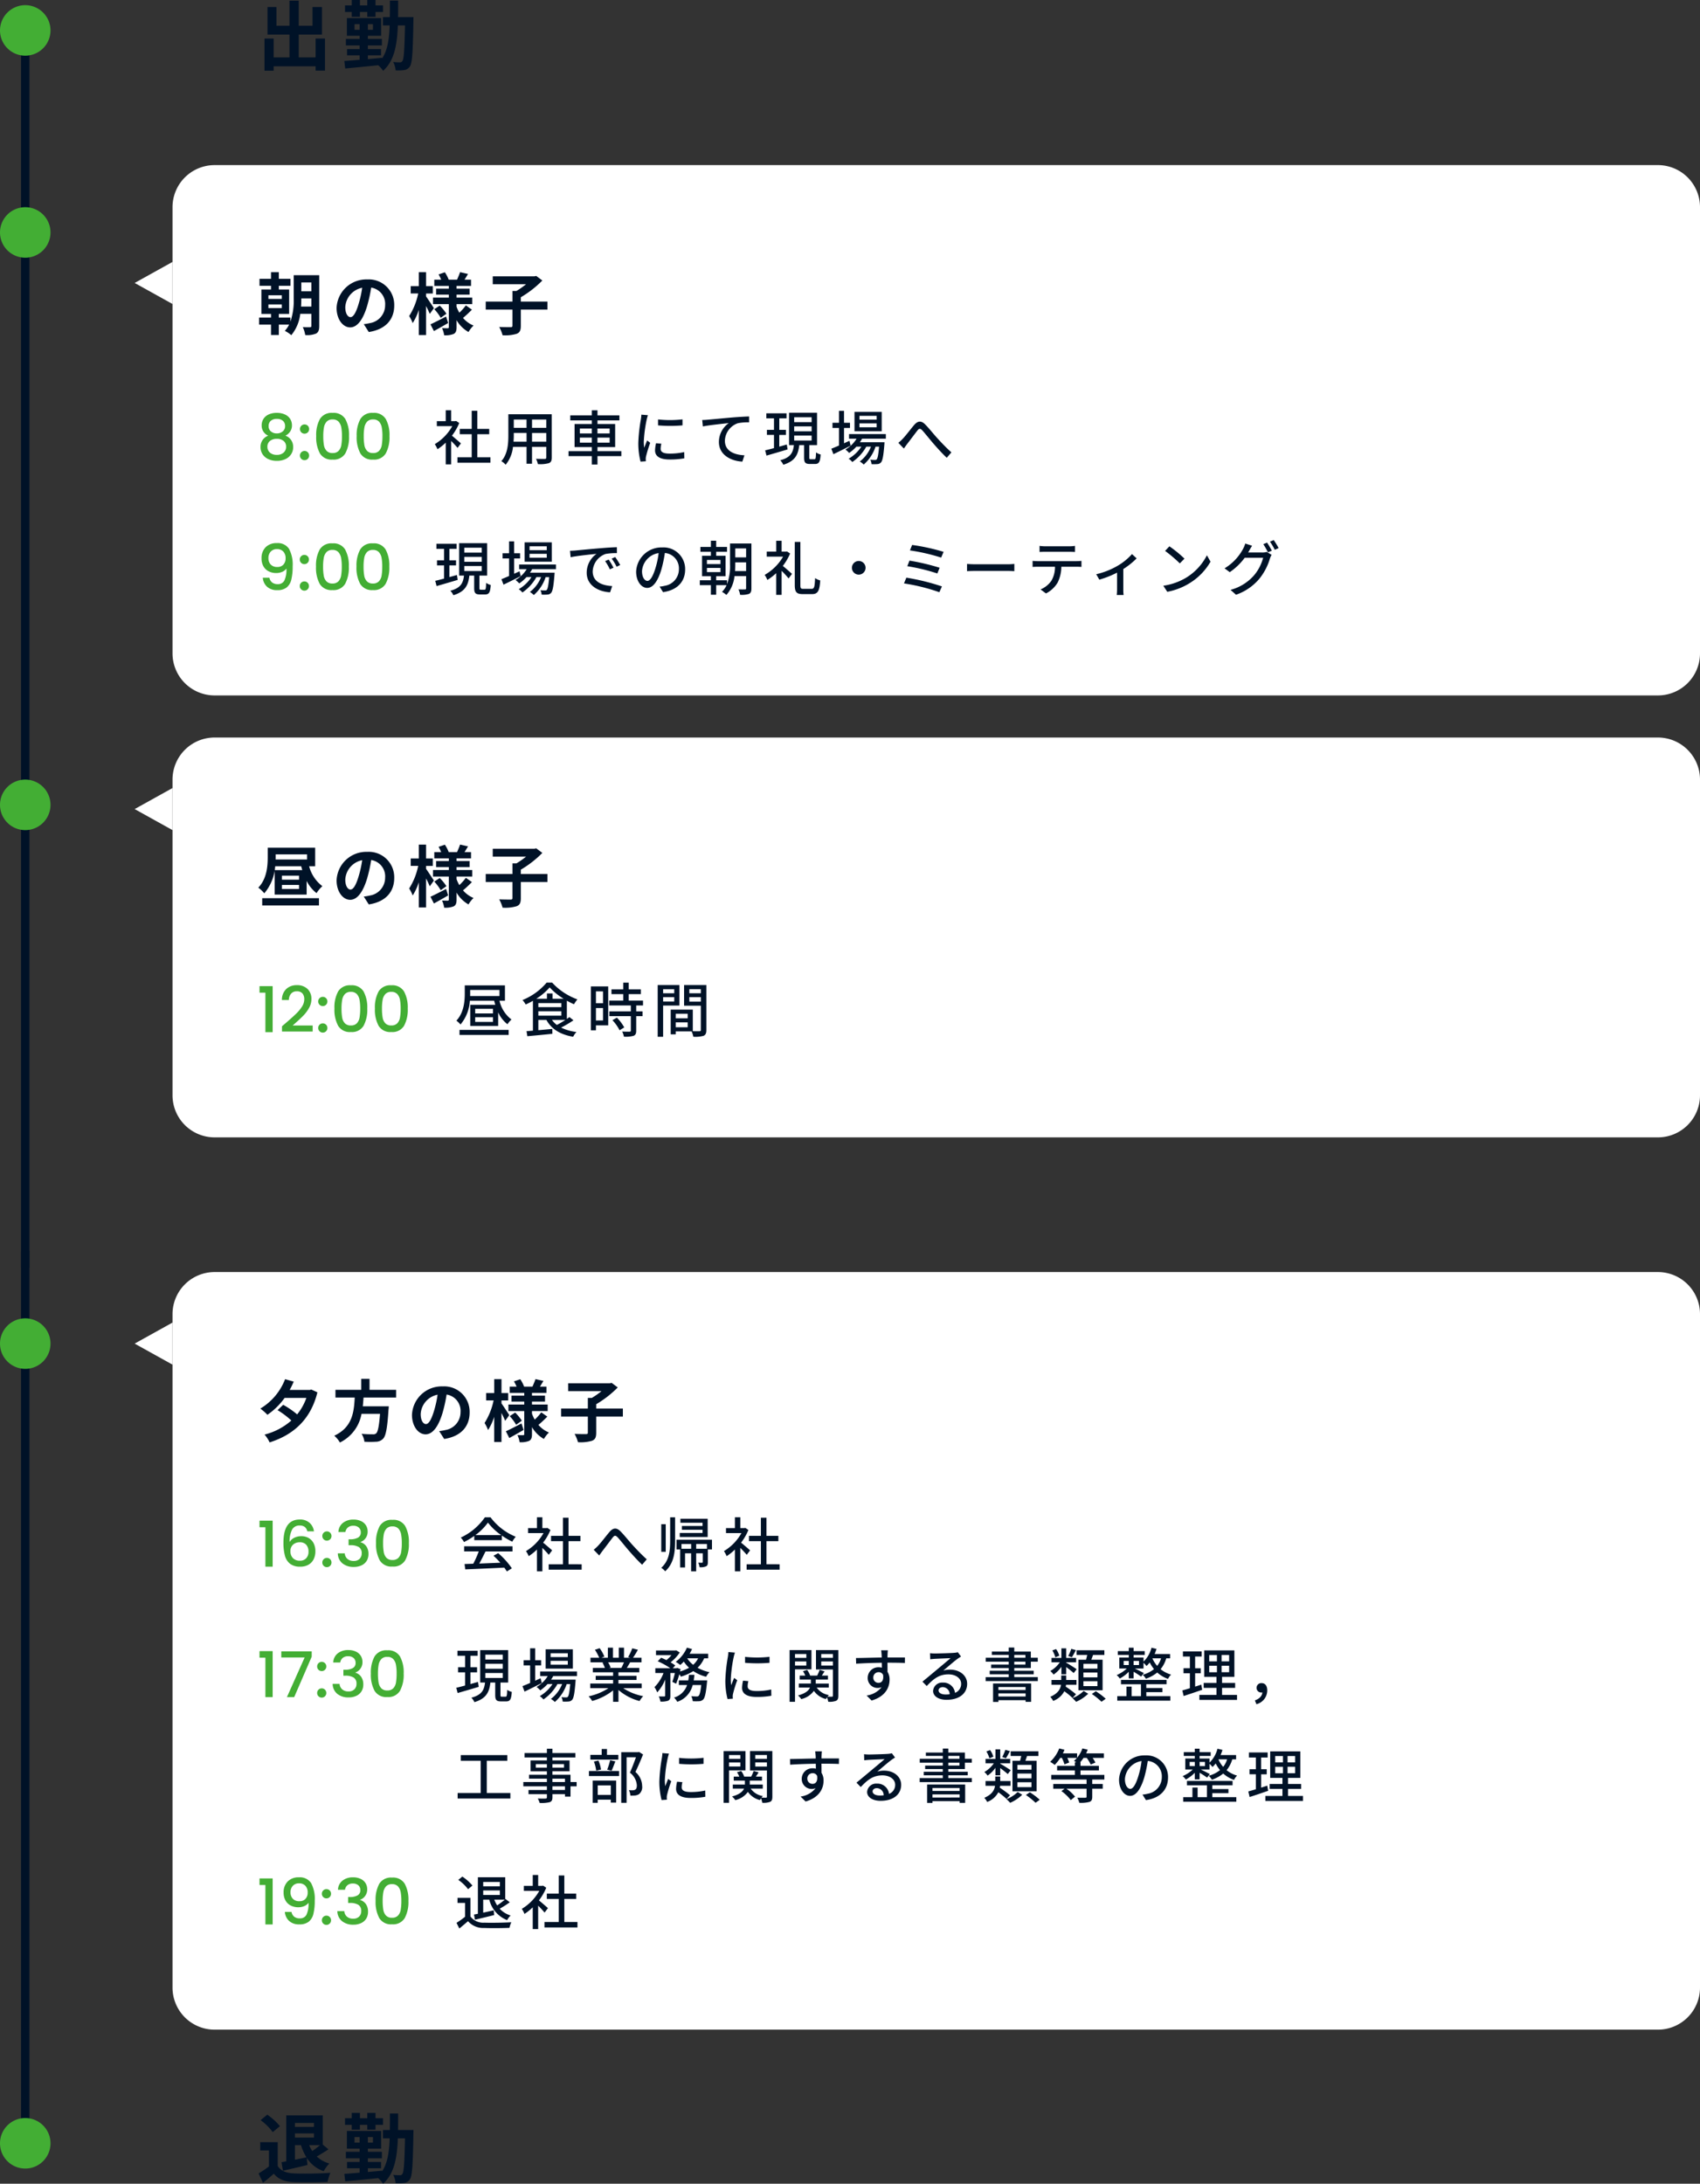<svg xmlns="http://www.w3.org/2000/svg" width="404" height="518.829" viewBox="0 0 404 518.829"><rect x="0" y="0" width="404" height="518.829" fill="#333333" stroke="none"/><g transform="translate(2277 12953.228)"><path d="M14-6.066v4.482H9.99V-7.02h5.526v-6.534h-2.25v4.446H9.99v-5.958h-2.2v5.958H4.7v-4.446H2.574V-7.02h5.22v5.436H4.032V-6.066H1.854V1.566H4.032V.522H14V1.548h2.232V-6.066Zm8.586-5.166h1.944v-1.152H26.28v1.152h1.962v-1.152h1.782V-13.95H28.242v-1.278H26.28v1.278H24.534v-1.278H22.59v1.278h-1.6v1.566h1.6Zm.666,3.078V-9.486h1.206v1.332Zm4.374,0H26.424V-9.486H27.63Zm5.976-3.006c.018-1.242.018-2.538.018-3.924H31.662c0,1.4,0,2.7-.018,3.924H30.006v1.98h1.6c-.126,3.33-.522,5.94-1.818,7.866v-.18c-1.116.108-2.25.216-3.366.306V-2.07h3.132V-3.564H26.424v-.864h3.33V-5.976h-3.33v-.756h3.15v-4.194H21.438v4.194h3.024v.756H21.2v1.548h3.258v.864H21.474V-2.07h2.988v1.044c-1.368.126-2.628.216-3.636.288l.216,1.782c2.088-.2,4.986-.468,7.83-.774A6.094,6.094,0,0,1,30.042,1.6c2.61-2.34,3.312-5.94,3.51-10.782h1.692c-.108,5.832-.27,7.974-.612,8.442a.61.61,0,0,1-.594.324,12.114,12.114,0,0,1-1.6-.09,5.166,5.166,0,0,1,.576,2A12.239,12.239,0,0,0,35.1,1.422,1.95,1.95,0,0,0,36.414.558c.558-.792.7-3.42.828-10.8,0-.234.018-.918.018-.918Z" transform="translate(-2216 -12938)" fill="#001227"/><path d="M9.09-7.56h1.44a12.2,12.2,0,0,0,1.3,2.9c-.918.18-1.854.378-2.736.558Zm4.518-5.274v.936H9.09v-.936ZM15.03-7.56a18.008,18.008,0,0,1-1.818,1.4,7.431,7.431,0,0,1-.738-1.4ZM9.09-9.36v-.99h4.518v.99ZM6.246-1.476c1.674-.4,3.8-.882,5.814-1.368l-.144-1.674a7.787,7.787,0,0,0,4.014,3.15A8.061,8.061,0,0,1,17.28-3.2a7,7,0,0,1-3.006-1.674c.864-.468,1.872-1.1,2.79-1.692L15.7-7.7v-6.93H7.02V-3.708c-.4.072-.774.144-1.116.2Zm-.72-10.6A15.388,15.388,0,0,0,2.52-14.8L.936-13.5a13.1,13.1,0,0,1,2.88,2.844ZM5-8.262H.846V-6.3h2.07v3.8A23.639,23.639,0,0,1,.45-.846L1.494,1.386C2.484.63,3.276-.072,4.068-.774c1.17,1.4,2.646,1.908,4.86,2,2.142.09,5.76.054,7.92-.054a11.211,11.211,0,0,1,.666-2.16c-2.394.18-6.444.234-8.55.144C7.092-.918,5.742-1.4,5-2.61Zm17.586-2.97h1.944v-1.152H26.28v1.152h1.962v-1.152h1.782V-13.95H28.242v-1.278H26.28v1.278H24.534v-1.278H22.59v1.278h-1.6v1.566h1.6Zm.666,3.078V-9.486h1.206v1.332Zm4.374,0H26.424V-9.486H27.63Zm5.976-3.006c.018-1.242.018-2.538.018-3.924H31.662c0,1.4,0,2.7-.018,3.924H30.006v1.98h1.6c-.126,3.33-.522,5.94-1.818,7.866v-.18c-1.116.108-2.25.216-3.366.306V-2.07h3.132V-3.564H26.424v-.864h3.33V-5.976h-3.33v-.756h3.15v-4.194H21.438v4.194h3.024v.756H21.2v1.548h3.258v.864H21.474V-2.07h2.988v1.044c-1.368.126-2.628.216-3.636.288l.216,1.782c2.088-.2,4.986-.468,7.83-.774A6.094,6.094,0,0,1,30.042,1.6c2.61-2.34,3.312-5.94,3.51-10.782h1.692c-.108,5.832-.27,7.974-.612,8.442a.61.61,0,0,1-.594.324,12.114,12.114,0,0,1-1.6-.09,5.166,5.166,0,0,1,.576,2A12.239,12.239,0,0,0,35.1,1.422,1.95,1.95,0,0,0,36.414.558c.558-.792.7-3.42.828-10.8,0-.234.018-.918.018-.918Z" transform="translate(-2216 -12436)" fill="#001227"/><path d="M-15281-5437.91v294" transform="translate(13009.998 -7508.09)" fill="none" stroke="#001227" stroke-width="2"/><path d="M-15281-5437.91v212" transform="translate(13009.998 -7218.09)" fill="none" stroke="#001227" stroke-width="2"/><path d="M6,0A6,6,0,1,1,0,6,6,6,0,0,1,6,0Z" transform="translate(-2277 -12952)" fill="#43ae34"/><path d="M6,0A6,6,0,1,1,0,6,6,6,0,0,1,6,0Z" transform="translate(-2277 -12450)" fill="#43ae34"/><path d="M6,0A6,6,0,1,1,0,6,6,6,0,0,1,6,0Z" transform="translate(-2277 -12904)" fill="#43ae34"/><path d="M6,0A6,6,0,1,1,0,6,6,6,0,0,1,6,0Z" transform="translate(-2277 -12768)" fill="#43ae34"/><path d="M10,0H353a10,10,0,0,1,10,10V116a10,10,0,0,1-10,10H10A10,10,0,0,1,0,116V10A10,10,0,0,1,10,0Z" transform="translate(-2236 -12914)" fill="#fff"/><path d="M10,0H353a10,10,0,0,1,10,10V85a10,10,0,0,1-10,10H10A10,10,0,0,1,0,85V10A10,10,0,0,1,10,0Z" transform="translate(-2236 -12778)" fill="#fff"/><path d="M5,0l5,9H0Z" transform="translate(-2245 -12881) rotate(-90)" fill="#fff"/><path d="M5,0l5,9H0Z" transform="translate(-2245 -12756) rotate(-90)" fill="#fff"/><path d="M5,0l5,9H0Z" transform="translate(-2245 -12629) rotate(-90)" fill="#fff"/><path d="M10.544-5.392c.048-.688.064-1.344.064-1.936h2.384v1.936Zm2.448-5.728v2.1H10.608v-2.1ZM2.784-5.9H5.968v.864H2.784Zm0-2.176H5.968v.864H2.784Zm12.08-4.768H8.8v5.52a15.422,15.422,0,0,1-.784,5.52v-.976H5.264v-.864H7.712V-9.456H5.264v-.864H8.032v-1.664H5.264v-1.568H3.408v1.568H.672v1.664H3.408v.864H1.12v5.808H3.408v.864H.576V-1.1H3.408V1.36H5.264V-1.1H7.712A6.663,6.663,0,0,1,6.688.384,6.947,6.947,0,0,1,8.224,1.408a9.636,9.636,0,0,0,2.128-5.072h2.64V-.816c0,.256-.08.32-.32.336A16.946,16.946,0,0,1,10.96-.512a6.931,6.931,0,0,1,.576,1.888,5.537,5.537,0,0,0,2.576-.352c.56-.3.752-.848.752-1.792ZM22.288-2.88c-.592,0-1.232-.784-1.232-2.384a4.968,4.968,0,0,1,4.016-4.592,25.433,25.433,0,0,1-.848,3.84C23.584-3.872,22.944-2.88,22.288-2.88ZM26.64.656c4-.608,6.048-2.976,6.048-6.3a6.047,6.047,0,0,0-6.4-6.192,7.066,7.066,0,0,0-7.3,6.784c0,2.672,1.488,4.608,3.232,4.608,1.728,0,3.1-1.952,4.048-5.152a34.433,34.433,0,0,0,.944-4.3,3.922,3.922,0,0,1,3.312,4.192,4.29,4.29,0,0,1-3.6,4.24c-.416.1-.864.176-1.472.256ZM42.112-5.008C41.84-5.44,40.688-7.2,40.256-7.792v-.7h1.6v-1.76h-1.6v-3.3H38.528v3.3h-1.92V-8.5h1.776a16,16,0,0,1-2.144,5.36,9.129,9.129,0,0,1,.832,1.68,13.5,13.5,0,0,0,1.456-3.152V1.376h1.728v-6.9c.352.688.688,1.408.88,1.872Zm2.9,1.984c-1.36.7-2.768,1.424-3.712,1.856l.816,1.6c1.024-.56,2.272-1.264,3.392-1.92Zm-2.8-1.744a11.216,11.216,0,0,1,1.52,2.048l1.36-.96A10.961,10.961,0,0,0,43.5-5.616Zm7.5-.9A12.594,12.594,0,0,1,48.16-3.936,8.685,8.685,0,0,1,47.5-5.344v-.624h3.728V-7.52H47.5v-.7h3.1V-9.648H47.5v-.64h3.44v-1.488H49.392c.256-.4.544-.88.832-1.36l-1.888-.432c-.16.512-.48,1.248-.72,1.792H45.632a8.439,8.439,0,0,0-.912-1.76l-1.5.512a9.083,9.083,0,0,1,.624,1.248H42.208v1.488h3.456v.64H42.64v1.424h3.024v.7H41.9v1.552h3.76V-.512c0,.192-.064.272-.256.272s-.816,0-1.36-.032a5.919,5.919,0,0,1,.512,1.7,5.218,5.218,0,0,0,2.272-.32c.512-.288.672-.736.672-1.6V-2.16A7.589,7.589,0,0,0,50.336.656a7.082,7.082,0,0,1,1.2-1.536,6.562,6.562,0,0,1-2.5-1.808c.624-.512,1.44-1.28,2.112-1.968ZM69.1-6.576H62.768V-7.6a24.906,24.906,0,0,0,5.12-3.984l-1.456-1.088-.432.1H56.1V-10.7h7.92a19.46,19.46,0,0,1-2.288,1.6h-.944v2.528H54.432v1.9h6.352V-.864c0,.288-.112.368-.448.368-.368,0-1.6,0-2.7-.048a8.623,8.623,0,0,1,.8,1.968,9.446,9.446,0,0,0,3.328-.336c.768-.3,1.008-.816,1.008-1.92v-3.84H69.1Z" transform="translate(-2216 -12875)" fill="#001227"/><path d="M1.312.9H14.8V-.832H1.312Zm8.752-6.128H6v-.944h4.064Zm0,2.208H6v-.96h4.064ZM4.512-11.232h7.456v1.216H4.5c.016-.192.016-.384.016-.576ZM13.9-8.416v-4.4H2.624v2.208c0,2.112-.192,5.152-2.24,7.28A7.551,7.551,0,0,1,1.808-1.984,11.112,11.112,0,0,0,4.4-8.416h6.176c.08.3.16.608.256.912H4.272V-1.68h7.6V-4.928a8.481,8.481,0,0,0,2.352,2.9A7.612,7.612,0,0,1,15.616-3.68a8.659,8.659,0,0,1-3.152-4.736ZM22.288-2.88c-.592,0-1.232-.784-1.232-2.384a4.968,4.968,0,0,1,4.016-4.592,25.433,25.433,0,0,1-.848,3.84C23.584-3.872,22.944-2.88,22.288-2.88ZM26.64.656c4-.608,6.048-2.976,6.048-6.3a6.047,6.047,0,0,0-6.4-6.192,7.066,7.066,0,0,0-7.3,6.784c0,2.672,1.488,4.608,3.232,4.608,1.728,0,3.1-1.952,4.048-5.152a34.433,34.433,0,0,0,.944-4.3,3.922,3.922,0,0,1,3.312,4.192,4.29,4.29,0,0,1-3.6,4.24c-.416.1-.864.176-1.472.256ZM42.112-5.008C41.84-5.44,40.688-7.2,40.256-7.792v-.7h1.6v-1.76h-1.6v-3.3H38.528v3.3h-1.92V-8.5h1.776a16,16,0,0,1-2.144,5.36,9.129,9.129,0,0,1,.832,1.68,13.5,13.5,0,0,0,1.456-3.152V1.376h1.728v-6.9c.352.688.688,1.408.88,1.872Zm2.9,1.984c-1.36.7-2.768,1.424-3.712,1.856l.816,1.6c1.024-.56,2.272-1.264,3.392-1.92Zm-2.8-1.744a11.216,11.216,0,0,1,1.52,2.048l1.36-.96A10.961,10.961,0,0,0,43.5-5.616Zm7.5-.9A12.594,12.594,0,0,1,48.16-3.936,8.685,8.685,0,0,1,47.5-5.344v-.624h3.728V-7.52H47.5v-.7h3.1V-9.648H47.5v-.64h3.44v-1.488H49.392c.256-.4.544-.88.832-1.36l-1.888-.432c-.16.512-.48,1.248-.72,1.792H45.632a8.439,8.439,0,0,0-.912-1.76l-1.5.512a9.083,9.083,0,0,1,.624,1.248H42.208v1.488h3.456v.64H42.64v1.424h3.024v.7H41.9v1.552h3.76V-.512c0,.192-.064.272-.256.272s-.816,0-1.36-.032a5.919,5.919,0,0,1,.512,1.7,5.218,5.218,0,0,0,2.272-.32c.512-.288.672-.736.672-1.6V-2.16A7.589,7.589,0,0,0,50.336.656a7.082,7.082,0,0,1,1.2-1.536,6.562,6.562,0,0,1-2.5-1.808c.624-.512,1.44-1.28,2.112-1.968ZM69.1-6.576H62.768V-7.6a24.906,24.906,0,0,0,5.12-3.984l-1.456-1.088-.432.1H56.1V-10.7h7.92a19.46,19.46,0,0,1-2.288,1.6h-.944v2.528H54.432v1.9h6.352V-.864c0,.288-.112.368-.448.368-.368,0-1.6,0-2.7-.048a8.623,8.623,0,0,1,.8,1.968,9.446,9.446,0,0,0,3.328-.336c.768-.3,1.008-.816,1.008-1.92v-3.84H69.1Z" transform="translate(-2216 -12739)" fill="#001227"/><path d="M6.538-3.878C6.216-4.172,5.054-5.18,4.4-5.712a12.937,12.937,0,0,0,1.736-3.01L5.4-9.212,5.18-9.17H4.214v-2.576H2.926V-9.17H.812v1.19H4.48A11.538,11.538,0,0,1,.322-3.7a6.148,6.148,0,0,1,.644,1.2A12.335,12.335,0,0,0,2.926-4.06V1.106H4.214V-4.466c.574.574,1.2,1.246,1.526,1.652Zm3.892,3.3V-6.062h2.828v-1.26H10.43v-4.312H9.1v4.312H6.272v1.26H9.1V-.574H5.712V.714h7.84V-.574Zm13.006-3.71V-6.356h3.388v2.072Zm-4.4,0C19.082-4.8,19.1-5.32,19.1-5.8v-.56h3.038v2.072Zm3.094-5.264v1.974H19.1V-9.548Zm4.69,1.974H23.436V-9.548h3.388Zm1.3-3.22H17.808V-5.81c0,1.974-.14,4.452-1.666,6.146a4.309,4.309,0,0,1,1.022.854,8.031,8.031,0,0,0,1.75-4.242h3.22v4h1.3v-4h3.388V-.546c0,.266-.1.35-.35.35s-1.19.014-2.086-.028a5.379,5.379,0,0,1,.434,1.26A7.664,7.664,0,0,0,27.44.812c.5-.2.686-.588.686-1.344ZM34.8-4.06V-5.25h2.842v1.19Zm0-3.346h2.842v1.162H34.8Zm7.084,0v1.162h-2.9V-7.406Zm0,3.346h-2.9V-5.25h2.9ZM44.66-2.03H38.99V-3h4.2V-8.484h-4.2v-.868H44.2v-1.19H38.99v-1.2H37.646v1.2H32.522v1.19h5.124v.868h-4.1V-3h4.1v.966h-5.53V-.854h5.53V1.134H38.99V-.854h5.67Zm8.722-7.546v1.414a35,35,0,0,0,5.81,0V-9.59A25.98,25.98,0,0,1,53.382-9.576ZM52.906-3.92a8.481,8.481,0,0,0-.238,1.708c0,1.344,1.092,2.156,3.444,2.156a18.76,18.76,0,0,0,3.514-.28L59.6-1.82a15.582,15.582,0,0,1-3.458.364c-1.68,0-2.142-.49-2.142-1.12a5.267,5.267,0,0,1,.168-1.232ZM49.42-10.71a10.281,10.281,0,0,1-.126,1.148,39.436,39.436,0,0,0-.6,5.53,17.312,17.312,0,0,0,.532,4.48l1.26-.084c-.014-.168-.028-.378-.028-.518a2.554,2.554,0,0,1,.07-.63,27.439,27.439,0,0,1,.994-3.234l-.728-.56c-.21.5-.49,1.176-.7,1.736a10.314,10.314,0,0,1-.1-1.456A32.827,32.827,0,0,1,50.68-9.52c.056-.252.2-.8.294-1.064ZM63.882-9.436l.154,1.526c1.54-.322,4.942-.658,6.16-.8a5.507,5.507,0,0,0-2.352,4.494c0,3.066,2.856,4.522,5.572,4.662l.5-1.5c-2.3-.1-4.648-.938-4.648-3.458a4.563,4.563,0,0,1,3.066-4.158,12.233,12.233,0,0,1,2.688-.21v-1.4c-.952.028-2.338.112-3.822.224-2.548.224-5.012.462-6.034.546C64.9-9.478,64.428-9.45,63.882-9.436Zm20.1,5.824-1.792.5V-5.894h1.582V-7.1H82.194v-2.73h1.722v-1.2h-4.8v1.2h1.82V-7.1h-1.68v1.2h1.68v3.136c-.784.21-1.512.406-2.1.532L79.156-.98c1.4-.406,3.262-.938,5.012-1.47Zm1.75-2.128H89.88v1.176H85.736Zm0-2.184H89.88v1.176H85.736Zm0-2.17H89.88v1.162H85.736ZM89.684-.112c-.294,0-.35-.042-.35-.42v-2.94h1.834v-7.7h-6.65v7.7h1.148c-.21,1.75-.742,2.94-3.248,3.6a3.6,3.6,0,0,1,.728,1.064c2.842-.868,3.542-2.422,3.794-4.662h1.148V-.518c0,1.162.266,1.526,1.386,1.526h1.218c.91,0,1.218-.462,1.33-2.254a3.352,3.352,0,0,1-1.092-.49c-.042,1.414-.1,1.624-.392,1.624ZM105.336-9.52h-4.088v-.91h4.088Zm0,1.806h-4.088v-.924h4.088Zm1.2-3.654h-6.468v4.592h6.468ZM98.868-4.494c-.434.2-.868.392-1.288.588v-3.64h1.414V-8.778H97.58v-2.828h-1.2v2.828h-1.54v1.232h1.54v4.172c-.686.294-1.316.56-1.82.756l.5,1.3c1.176-.56,2.688-1.316,4.088-2.03ZM107.52-5V-6.1H98.77V-5h1.792a7.515,7.515,0,0,1-2.646,2.576,7.054,7.054,0,0,1,.882.812,9.505,9.505,0,0,0,1.722-1.5H101.7a9.061,9.061,0,0,1-3.024,2.87,3.612,3.612,0,0,1,.868.784,10.759,10.759,0,0,0,3.332-3.654h1.106A8.12,8.12,0,0,1,101.318.42a4.179,4.179,0,0,1,.938.728,9.676,9.676,0,0,0,2.814-4.256h.84c-.168,1.974-.35,2.772-.56,3.01-.112.14-.224.154-.434.154A9.356,9.356,0,0,1,103.824,0a2.572,2.572,0,0,1,.294,1.05,11.023,11.023,0,0,0,1.4-.014,1.218,1.218,0,0,0,.84-.392c.378-.42.588-1.512.812-4.312.014-.168.028-.49.028-.49h-5.852a6.445,6.445,0,0,0,.518-.84Zm2.968.98L111.8-2.66c.238-.322.546-.784.854-1.176.644-.826,1.722-2.282,2.324-3.052.434-.56.686-.63,1.246-.042.644.714,1.694,2.044,2.576,3.066.924,1.064,2.156,2.436,3.192,3.4L123.1-1.75c-1.274-1.134-2.562-2.506-3.416-3.444s-1.96-2.338-2.828-3.206c-.952-.952-1.778-.84-2.646.182-.826.98-1.96,2.492-2.646,3.206A9.832,9.832,0,0,1,110.488-4.018Z" transform="translate(-2174 -12844)" fill="#001227"/><path d="M2.745-5.715a2.582,2.582,0,0,1-1.56-2.46,2.832,2.832,0,0,1,.4-1.485,2.814,2.814,0,0,1,1.215-1.073,4.465,4.465,0,0,1,1.98-.4,4.476,4.476,0,0,1,1.973.4A2.807,2.807,0,0,1,7.98-9.66a2.832,2.832,0,0,1,.405,1.485A2.59,2.59,0,0,1,7.957-6.7a2.841,2.841,0,0,1-1.132.983,2.76,2.76,0,0,1,1.35,1.028A2.858,2.858,0,0,1,8.67-3.015,3.06,3.06,0,0,1,8.175-1.29,3.208,3.208,0,0,1,6.8-.135a4.779,4.779,0,0,1-2.01.4,4.728,4.728,0,0,1-2-.4A3.216,3.216,0,0,1,1.41-1.29,3.06,3.06,0,0,1,.915-3.015a2.849,2.849,0,0,1,.495-1.68A2.782,2.782,0,0,1,2.745-5.715ZM6.75-7.965a1.606,1.606,0,0,0-.525-1.29,2.141,2.141,0,0,0-1.44-.45,2.117,2.117,0,0,0-1.425.45A1.624,1.624,0,0,0,2.835-7.95a1.54,1.54,0,0,0,.547,1.222,2.07,2.07,0,0,0,1.4.472,2.078,2.078,0,0,0,1.41-.48A1.553,1.553,0,0,0,6.75-7.965Zm-1.965,3a2.539,2.539,0,0,0-1.612.488,1.676,1.676,0,0,0-.623,1.4,1.768,1.768,0,0,0,.6,1.388,2.375,2.375,0,0,0,1.635.533A2.3,2.3,0,0,0,6.4-1.695a1.784,1.784,0,0,0,.592-1.38,1.7,1.7,0,0,0-.607-1.4A2.45,2.45,0,0,0,4.785-4.965Zm6.6,5.07A1.059,1.059,0,0,1,10.6-.21a1.059,1.059,0,0,1-.315-.78,1.059,1.059,0,0,1,.315-.78,1.059,1.059,0,0,1,.78-.315,1.042,1.042,0,0,1,.765.315,1.059,1.059,0,0,1,.315.78,1.059,1.059,0,0,1-.315.78A1.042,1.042,0,0,1,11.385.105Zm0-6.3a1.059,1.059,0,0,1-.78-.315,1.059,1.059,0,0,1-.315-.78,1.059,1.059,0,0,1,.315-.78,1.059,1.059,0,0,1,.78-.315,1.042,1.042,0,0,1,.765.315,1.059,1.059,0,0,1,.315.78,1.059,1.059,0,0,1-.315.78A1.042,1.042,0,0,1,11.385-6.195Zm2.76.585a7.9,7.9,0,0,1,.878-4.058,3.236,3.236,0,0,1,3.023-1.462,3.236,3.236,0,0,1,3.022,1.462,7.9,7.9,0,0,1,.878,4.058,8.054,8.054,0,0,1-.878,4.1A3.226,3.226,0,0,1,18.045-.03a3.226,3.226,0,0,1-3.023-1.478A8.054,8.054,0,0,1,14.145-5.61Zm6.12,0a11.373,11.373,0,0,0-.157-2.055,2.76,2.76,0,0,0-.638-1.373,1.821,1.821,0,0,0-1.425-.532,1.821,1.821,0,0,0-1.425.532,2.76,2.76,0,0,0-.637,1.373,11.373,11.373,0,0,0-.158,2.055,12.523,12.523,0,0,0,.15,2.115,2.647,2.647,0,0,0,.637,1.38,1.86,1.86,0,0,0,1.433.525,1.86,1.86,0,0,0,1.432-.525,2.647,2.647,0,0,0,.638-1.38A12.523,12.523,0,0,0,20.265-5.61Zm3.5,0a7.9,7.9,0,0,1,.878-4.058A3.236,3.236,0,0,1,27.66-11.13a3.236,3.236,0,0,1,3.023,1.462A7.9,7.9,0,0,1,31.56-5.61a8.054,8.054,0,0,1-.878,4.1A3.226,3.226,0,0,1,27.66-.03a3.226,3.226,0,0,1-3.022-1.478A8.054,8.054,0,0,1,23.76-5.61Zm6.12,0a11.373,11.373,0,0,0-.158-2.055,2.76,2.76,0,0,0-.637-1.373A1.821,1.821,0,0,0,27.66-9.57a1.821,1.821,0,0,0-1.425.532A2.76,2.76,0,0,0,25.6-7.665,11.373,11.373,0,0,0,25.44-5.61a12.523,12.523,0,0,0,.15,2.115,2.647,2.647,0,0,0,.638,1.38,1.86,1.86,0,0,0,1.432.525,1.86,1.86,0,0,0,1.433-.525,2.647,2.647,0,0,0,.637-1.38A12.523,12.523,0,0,0,29.88-5.61Z" transform="translate(-2216 -12844)" fill="#43ae34"/><path d="M5.586-3.612l-1.792.5V-5.894H5.376V-7.1H3.794v-2.73H5.516v-1.2H.714v1.2h1.82V-7.1H.854v1.2h1.68v3.136c-.784.21-1.512.406-2.1.532L.756-.98c1.4-.406,3.262-.938,5.012-1.47ZM7.336-5.74H11.48v1.176H7.336Zm0-2.184H11.48v1.176H7.336Zm0-2.17H11.48v1.162H7.336ZM11.284-.112c-.294,0-.35-.042-.35-.42v-2.94h1.834v-7.7H6.118v7.7H7.266c-.21,1.75-.742,2.94-3.248,3.6A3.6,3.6,0,0,1,4.746,1.19C7.588.322,8.288-1.232,8.54-3.472H9.688V-.518c0,1.162.266,1.526,1.386,1.526h1.218c.91,0,1.218-.462,1.33-2.254a3.352,3.352,0,0,1-1.092-.49c-.042,1.414-.1,1.624-.392,1.624ZM26.936-9.52H22.848v-.91h4.088Zm0,1.806H22.848v-.924h4.088Zm1.2-3.654H21.672v4.592H28.14ZM20.468-4.494c-.434.2-.868.392-1.288.588v-3.64h1.414V-8.778H19.18v-2.828h-1.2v2.828h-1.54v1.232h1.54v4.172c-.686.294-1.316.56-1.82.756l.5,1.3c1.176-.56,2.688-1.316,4.088-2.03ZM29.12-5V-6.1H20.37V-5h1.792a7.515,7.515,0,0,1-2.646,2.576,7.054,7.054,0,0,1,.882.812,9.505,9.505,0,0,0,1.722-1.5H23.3a9.061,9.061,0,0,1-3.024,2.87,3.612,3.612,0,0,1,.868.784,10.759,10.759,0,0,0,3.332-3.654h1.106A8.12,8.12,0,0,1,22.918.42a4.178,4.178,0,0,1,.938.728A9.676,9.676,0,0,0,26.67-3.108h.84c-.168,1.974-.35,2.772-.56,3.01-.112.14-.224.154-.434.154A9.356,9.356,0,0,1,25.424,0a2.572,2.572,0,0,1,.294,1.05,11.023,11.023,0,0,0,1.4-.014,1.218,1.218,0,0,0,.84-.392c.378-.42.588-1.512.812-4.312.014-.168.028-.49.028-.49H22.946A6.445,6.445,0,0,0,23.464-5ZM41.65-7.28l-.84.364a13.239,13.239,0,0,1,1.12,1.96l.868-.392A19.545,19.545,0,0,0,41.65-7.28Zm1.554-.6-.84.378A13.138,13.138,0,0,1,43.54-5.572l.854-.42A21.908,21.908,0,0,0,43.2-7.882ZM32.466-9.366l.14,1.526c1.554-.336,4.956-.672,6.16-.8a5.492,5.492,0,0,0-2.338,4.494C36.428-1.092,39.27.364,41.986.5l.5-1.484c-2.282-.112-4.634-.938-4.634-3.472A4.584,4.584,0,0,1,40.908-8.61a13.289,13.289,0,0,1,2.7-.2L43.6-10.22c-.938.028-2.338.112-3.808.238-2.548.21-5.026.448-6.034.546C33.474-9.408,33-9.38,32.466-9.366ZM50.848-2.212c-.56,0-1.274-.728-1.274-2.324A4.647,4.647,0,0,1,53.522-8.82a19.209,19.209,0,0,1-.756,3.57C52.122-3.108,51.45-2.212,50.848-2.212ZM54.572.462c3.388-.476,5.25-2.492,5.25-5.39a5.138,5.138,0,0,0-5.446-5.236,6.025,6.025,0,0,0-6.2,5.754c0,2.31,1.26,3.864,2.632,3.864s2.534-1.582,3.374-4.41a31.73,31.73,0,0,0,.826-3.892,3.667,3.667,0,0,1,3.332,3.864,3.982,3.982,0,0,1-3.36,3.934,7.851,7.851,0,0,1-1.232.2ZM71.68-4.55c.042-.546.056-1.078.056-1.568v-.5h2.576V-4.55Zm2.632-5.376V-7.8H71.736V-9.926ZM65-5.292h3.22V-4.3H65Zm0-1.9h3.22v.98H65ZM75.572-11.1H70.49v4.984a12.061,12.061,0,0,1-.714,4.676v-.924H67.2v-.952h2.226V-8.176H67.2v-.952h2.576v-1.148H67.2V-11.76H65.94v1.484H63.448v1.148H65.94v.952h-2.1v4.858h2.1v.952H63.308V-1.2H65.94V1.078H67.2V-1.2h2.478a5.782,5.782,0,0,1-1.092,1.6,5.081,5.081,0,0,1,1.036.728,8.009,8.009,0,0,0,1.932-4.48h2.758V-.448c0,.2-.084.266-.28.266s-.868.014-1.54-.014a4.534,4.534,0,0,1,.392,1.288A5.479,5.479,0,0,0,75.012.868c.434-.238.56-.616.56-1.316Zm8.456,1.89L83.8-9.17h-1.05v-2.576H81.466V-9.17H79.212v1.19H83.1a11.736,11.736,0,0,1-4.382,4.34,6.148,6.148,0,0,1,.644,1.2,13.343,13.343,0,0,0,2.1-1.61V1.106h1.288V-4.606A23.9,23.9,0,0,1,84.406-2.8l.812-1.078c-.336-.308-1.484-1.33-2.184-1.89A13.089,13.089,0,0,0,84.77-8.722ZM87.92-.322c-.616,0-.714-.126-.714-.9V-11.48h-1.33V-1.232c0,1.694.434,2.156,1.89,2.156h2.226c1.428,0,1.778-.854,1.932-3.248a3.833,3.833,0,0,1-1.218-.56c-.1,2.03-.182,2.562-.826,2.562Zm11.536-5A1.625,1.625,0,0,0,101.08-3.7,1.625,1.625,0,0,0,102.7-5.32a1.625,1.625,0,0,0-1.624-1.624A1.625,1.625,0,0,0,99.456-5.32Zm14.308-5.432-.518,1.3a46,46,0,0,1,7.42,1.708l.574-1.372A49.144,49.144,0,0,0,113.764-10.752Zm-.63,3.724-.518,1.33a45.594,45.594,0,0,1,7.14,1.722l.546-1.358A52.5,52.5,0,0,0,113.134-7.028Zm-.742,4.046-.56,1.372a46.075,46.075,0,0,1,8.4,2.086L120.848-.9A53.353,53.353,0,0,0,112.392-2.982Zm14.42-1.54c.462-.028,1.288-.056,2.072-.056H136.5c.616,0,1.246.042,1.554.056V-6.244c-.336.028-.882.084-1.568.084h-7.6c-.756,0-1.624-.042-2.072-.084ZM151.06-9.128c.434,0,.952.014,1.4.042v-1.442a9.547,9.547,0,0,1-1.4.1h-5.642a10.723,10.723,0,0,1-1.372-.1v1.442c.392-.028.91-.042,1.372-.042ZM143.668-6.9a12.268,12.268,0,0,1-1.274-.07V-5.53c.392-.028.854-.042,1.274-.042h4.046a6.471,6.471,0,0,1-.84,3.3,5.813,5.813,0,0,1-2.59,2.086l1.288.952a6.82,6.82,0,0,0,2.786-2.6,8.708,8.708,0,0,0,.868-3.738h3.6c.364,0,.854.014,1.176.042V-6.972c-.35.042-.882.07-1.176.07Zm22.344-1.68a14.086,14.086,0,0,1-3.6,2.884,18.165,18.165,0,0,1-4.9,1.9l.742,1.288a23.167,23.167,0,0,0,4.214-1.666V-.2c0,.448-.042,1.106-.07,1.344h1.624a8.925,8.925,0,0,1-.07-1.344v-4.83a17.521,17.521,0,0,0,3.164-2.534Zm8.89-1.848L173.88-9.338a31.83,31.83,0,0,1,3.5,2.968L178.486-7.5A28.348,28.348,0,0,0,174.9-10.43ZM173.46-1.064,174.4.378a15.436,15.436,0,0,0,5.362-2.086,14.429,14.429,0,0,0,4.914-5.068L183.82-8.3a13.33,13.33,0,0,1-4.858,5.278A14.547,14.547,0,0,1,173.46-1.064Zm20.16-7.9c.084-.126.14-.238.21-.364.154-.28.448-.812.728-1.232l-1.624-.532a6.559,6.559,0,0,1-.518,1.26,11.974,11.974,0,0,1-4.4,4.634l1.232.91A14.5,14.5,0,0,0,192.794-7.7h4.382a10.606,10.606,0,0,1-2.128,4.13,11.2,11.2,0,0,1-5.614,3.486l1.3,1.162a12.6,12.6,0,0,0,5.6-3.864,13.856,13.856,0,0,0,2.464-4.76,4.792,4.792,0,0,1,.392-.854l-1.148-.7a3.288,3.288,0,0,1-1.05.14Zm3.6-1.974A16.709,16.709,0,0,1,198.324-9l.924-.392a20.29,20.29,0,0,0-1.134-1.918Zm1.582-.6A14.052,14.052,0,0,1,199.948-9.6l.91-.406a16.551,16.551,0,0,0-1.162-1.9Z" transform="translate(-2174 -12813)" fill="#001227"/><path d="M3.03-2.97a1.851,1.851,0,0,0,.645,1.14,2.1,2.1,0,0,0,1.335.39,1.679,1.679,0,0,0,1.56-.84,6.009,6.009,0,0,0,.495-2.865,2.308,2.308,0,0,1-1.012.788,3.584,3.584,0,0,1-1.418.277,3.9,3.9,0,0,1-1.77-.4A2.949,2.949,0,0,1,1.613-5.662a3.748,3.748,0,0,1-.458-1.912,3.589,3.589,0,0,1,.967-2.632,3.567,3.567,0,0,1,2.662-.983,3.171,3.171,0,0,1,2.9,1.358A7.917,7.917,0,0,1,8.55-5.67,12.807,12.807,0,0,1,8.227-2.5,3.374,3.374,0,0,1,7.11-.645,3.464,3.464,0,0,1,4.9-.015,3.419,3.419,0,0,1,2.43-.855,3.2,3.2,0,0,1,1.455-2.97Zm1.9-2.55a1.831,1.831,0,0,0,1.418-.562A2.118,2.118,0,0,0,6.87-7.575a2.25,2.25,0,0,0-.548-1.613A1.958,1.958,0,0,0,4.83-9.765a1.932,1.932,0,0,0-1.493.592A2.2,2.2,0,0,0,2.79-7.62a2.17,2.17,0,0,0,.533,1.508A2.059,2.059,0,0,0,4.935-5.52ZM11.34.105a1.059,1.059,0,0,1-.78-.315,1.059,1.059,0,0,1-.315-.78,1.059,1.059,0,0,1,.315-.78,1.059,1.059,0,0,1,.78-.315,1.042,1.042,0,0,1,.765.315,1.059,1.059,0,0,1,.315.78,1.059,1.059,0,0,1-.315.78A1.042,1.042,0,0,1,11.34.105Zm0-6.3a1.059,1.059,0,0,1-.78-.315,1.059,1.059,0,0,1-.315-.78,1.059,1.059,0,0,1,.315-.78,1.059,1.059,0,0,1,.78-.315,1.042,1.042,0,0,1,.765.315,1.059,1.059,0,0,1,.315.78,1.059,1.059,0,0,1-.315.78A1.042,1.042,0,0,1,11.34-6.195Zm2.76.585a7.9,7.9,0,0,1,.878-4.058A3.236,3.236,0,0,1,18-11.13a3.236,3.236,0,0,1,3.022,1.462A7.9,7.9,0,0,1,21.9-5.61a8.054,8.054,0,0,1-.878,4.1A3.226,3.226,0,0,1,18-.03a3.226,3.226,0,0,1-3.023-1.478A8.054,8.054,0,0,1,14.1-5.61Zm6.12,0a11.373,11.373,0,0,0-.157-2.055,2.76,2.76,0,0,0-.638-1.373A1.821,1.821,0,0,0,18-9.57a1.821,1.821,0,0,0-1.425.532,2.76,2.76,0,0,0-.638,1.373A11.373,11.373,0,0,0,15.78-5.61a12.523,12.523,0,0,0,.15,2.115,2.647,2.647,0,0,0,.637,1.38A1.86,1.86,0,0,0,18-1.59a1.86,1.86,0,0,0,1.432-.525,2.647,2.647,0,0,0,.638-1.38A12.523,12.523,0,0,0,20.22-5.61Zm3.5,0a7.9,7.9,0,0,1,.878-4.058,3.236,3.236,0,0,1,3.022-1.462,3.236,3.236,0,0,1,3.023,1.462,7.9,7.9,0,0,1,.877,4.058,8.054,8.054,0,0,1-.877,4.1A3.226,3.226,0,0,1,27.615-.03a3.226,3.226,0,0,1-3.022-1.478A8.054,8.054,0,0,1,23.715-5.61Zm6.12,0a11.373,11.373,0,0,0-.157-2.055,2.76,2.76,0,0,0-.638-1.373,1.821,1.821,0,0,0-1.425-.532,1.821,1.821,0,0,0-1.425.532,2.76,2.76,0,0,0-.637,1.373A11.373,11.373,0,0,0,25.4-5.61a12.523,12.523,0,0,0,.15,2.115,2.647,2.647,0,0,0,.638,1.38,1.86,1.86,0,0,0,1.432.525,1.86,1.86,0,0,0,1.433-.525,2.647,2.647,0,0,0,.638-1.38A12.523,12.523,0,0,0,29.835-5.61Z" transform="translate(-2216 -12813)" fill="#43ae34"/><path d="M1.2.658H12.88V-.532H1.2Zm7.952-5.1H4.928V-5.544H9.156Zm0,2.016H4.928v-1.12H9.156Zm-5.418-7.6H10.7v1.442H3.724c.014-.21.014-.406.014-.588ZM12-7.462v-3.654H2.45V-9.2c0,1.89-.21,4.578-1.988,6.468a6.045,6.045,0,0,1,.98.91A9.6,9.6,0,0,0,3.654-7.462H9.436c.084.322.168.658.266.966H3.752V-1.47h6.636V-4.718A7.347,7.347,0,0,0,12.6-1.876,5.3,5.3,0,0,1,13.552-3,7.769,7.769,0,0,1,10.7-7.462ZM26.362-2.9a23.215,23.215,0,0,1-2.03,1.19A5.843,5.843,0,0,1,23.17-2.9ZM19.936-4.956H25.4V-3.92h-5.46Zm0-1.946H25.4v.966h-5.46ZM23.31-7.938V-9.2H21.98v1.26H19.446a14.336,14.336,0,0,0,3.178-2.688,15.472,15.472,0,0,0,3.318,2.688Zm4,4.354c-.182.14-.378.294-.6.448v-4.34c.574.322,1.148.616,1.694.854a9.137,9.137,0,0,1,.812-1.162,15.194,15.194,0,0,1-6.006-3.99h-1.3A14.638,14.638,0,0,1,16.17-7.63a5.538,5.538,0,0,1,.756,1.064,18.178,18.178,0,0,0,1.722-.882v7.1c-.56.042-1.064.084-1.512.112l.182,1.2C18.9.826,21.14.616,23.268.392L23.254-.77c-1.12.112-2.268.21-3.318.308V-2.9h1.918c1.218,2.212,3.346,3.486,6.356,4a4.312,4.312,0,0,1,.784-1.134,11.467,11.467,0,0,1-3.654-1.05,25.726,25.726,0,0,0,2.94-1.736Zm7.994-6.1v2.814h-1.68V-9.688Zm-1.68,6.916V-5.726h1.68v2.954Zm2.912-8.092H32.424V-.434h1.2V-1.61H36.54Zm1.008,8.022A10.384,10.384,0,0,1,39.242-.448l1.106-.672A10.31,10.31,0,0,0,38.6-3.444Zm7.266-3.5V-7.49h-3.4V-9.03H44.3v-1.134H41.412v-1.6h-1.3v1.6h-2.8V-9.03h2.8v1.54H36.778v1.148h5.138v1.4h-5.1v1.148h5.1V-.378c0,.2-.07.252-.294.266s-.98,0-1.764-.028a4.847,4.847,0,0,1,.42,1.218,6.884,6.884,0,0,0,2.3-.21c.462-.2.616-.546.616-1.218V-3.794h1.5V-4.942h-1.5v-1.4Zm7.42-3.864v.966H49.588v-.966ZM49.588-7.28V-8.316h2.646V-7.28Zm3.878.966v-4.872H48.3V1.106h1.288v-7.42Zm2.352-.938V-8.316h2.73v1.064Zm2.73-2.954v.966h-2.73v-.966ZM52.584-1.162V-2.324h2.842v1.162Zm2.842-3.206v1.092H52.584V-4.368Zm4.438-6.818H54.572v4.9h3.976V-.532c0,.238-.07.308-.322.322-.224,0-.9.014-1.582-.014V-5.348h-5.25V.518h1.19v-.7h3.78a5.832,5.832,0,0,1,.406,1.274A7.087,7.087,0,0,0,59.206.868c.5-.224.658-.644.658-1.386Z" transform="translate(-2169 -12708)" fill="#001227"/><path d="M.675-9.375v-1.56h3.12V0H2.07V-9.375ZM7.1-2.325Q8.535-3.57,9.368-4.372a9.224,9.224,0,0,0,1.387-1.673,3.214,3.214,0,0,0,.555-1.74,2.13,2.13,0,0,0-.428-1.41A1.655,1.655,0,0,0,9.54-9.7a1.719,1.719,0,0,0-1.373.563A2.341,2.341,0,0,0,7.65-7.635H6a3.521,3.521,0,0,1,1.028-2.617,3.537,3.537,0,0,1,2.5-.908,3.507,3.507,0,0,1,2.558.9,3.2,3.2,0,0,1,.922,2.4,4.261,4.261,0,0,1-.547,2.077A8.366,8.366,0,0,1,11.153-4q-.758.788-1.927,1.822l-.675.6h4.755V-.15H6.015V-1.395ZM15.72.105a1.059,1.059,0,0,1-.78-.315,1.059,1.059,0,0,1-.315-.78,1.059,1.059,0,0,1,.315-.78,1.059,1.059,0,0,1,.78-.315,1.042,1.042,0,0,1,.765.315,1.059,1.059,0,0,1,.315.78,1.059,1.059,0,0,1-.315.78A1.042,1.042,0,0,1,15.72.105Zm0-6.3a1.059,1.059,0,0,1-.78-.315,1.059,1.059,0,0,1-.315-.78,1.059,1.059,0,0,1,.315-.78,1.059,1.059,0,0,1,.78-.315,1.042,1.042,0,0,1,.765.315,1.059,1.059,0,0,1,.315.78,1.059,1.059,0,0,1-.315.78A1.042,1.042,0,0,1,15.72-6.195Zm2.76.585a7.9,7.9,0,0,1,.878-4.058A3.236,3.236,0,0,1,22.38-11.13,3.236,3.236,0,0,1,25.4-9.668,7.9,7.9,0,0,1,26.28-5.61a8.054,8.054,0,0,1-.877,4.1A3.226,3.226,0,0,1,22.38-.03a3.226,3.226,0,0,1-3.022-1.478A8.054,8.054,0,0,1,18.48-5.61Zm6.12,0a11.373,11.373,0,0,0-.157-2.055,2.76,2.76,0,0,0-.638-1.373A1.821,1.821,0,0,0,22.38-9.57a1.821,1.821,0,0,0-1.425.532,2.76,2.76,0,0,0-.637,1.373A11.373,11.373,0,0,0,20.16-5.61a12.523,12.523,0,0,0,.15,2.115,2.647,2.647,0,0,0,.638,1.38,1.86,1.86,0,0,0,1.432.525,1.86,1.86,0,0,0,1.433-.525,2.647,2.647,0,0,0,.638-1.38A12.523,12.523,0,0,0,24.6-5.61Zm3.495,0a7.9,7.9,0,0,1,.878-4.058,3.236,3.236,0,0,1,3.022-1.462,3.236,3.236,0,0,1,3.022,1.462A7.9,7.9,0,0,1,35.9-5.61a8.054,8.054,0,0,1-.878,4.1A3.226,3.226,0,0,1,31.995-.03a3.226,3.226,0,0,1-3.022-1.478A8.054,8.054,0,0,1,28.095-5.61Zm6.12,0a11.373,11.373,0,0,0-.158-2.055,2.76,2.76,0,0,0-.638-1.373,1.821,1.821,0,0,0-1.425-.532,1.821,1.821,0,0,0-1.425.532,2.76,2.76,0,0,0-.638,1.373,11.373,11.373,0,0,0-.157,2.055,12.523,12.523,0,0,0,.15,2.115,2.647,2.647,0,0,0,.638,1.38,1.86,1.86,0,0,0,1.432.525,1.86,1.86,0,0,0,1.432-.525,2.647,2.647,0,0,0,.638-1.38A12.523,12.523,0,0,0,34.215-5.61Z" transform="translate(-2216 -12708)" fill="#43ae34"/><path d="M6,0A6,6,0,1,1,0,6,6,6,0,0,1,6,0Z" transform="translate(-2277 -12640)" fill="#43ae34"/><path d="M10,0H353a10,10,0,0,1,10,10V170a10,10,0,0,1-10,10H10A10,10,0,0,1,0,170V10A10,10,0,0,1,10,0Z" transform="translate(-2236 -12651)" fill="#fff"/><path d="M12.976-11.088l-.352.1H7.84a20.638,20.638,0,0,0,.96-1.984l-2.048-.576A13.97,13.97,0,0,1,.864-6.56a11.648,11.648,0,0,1,1.68,1.472A16.221,16.221,0,0,0,6.64-9.1h5.168a13,13,0,0,1-2.192,3.92A20.192,20.192,0,0,0,6.3-7.456L4.96-6.192A20.184,20.184,0,0,1,8.24-3.728,15.327,15.327,0,0,1,1.872-.384a7.844,7.844,0,0,1,1.2,1.856c5.552-1.76,9.744-5.344,11.36-11.9Zm20.16,1.9v-1.824h-6.32v-2.608H24.848v2.608H18.72v1.824H23.3c-.176,3.424-.544,7.072-4.864,9.072A6.083,6.083,0,0,1,19.776,1.5a9.392,9.392,0,0,0,5.136-6.816h4.4c-.224,2.912-.512,4.3-.928,4.656a1.027,1.027,0,0,1-.768.208c-.464,0-1.584,0-2.688-.112A4.428,4.428,0,0,1,25.6,1.312a21.915,21.915,0,0,0,2.736,0A2.362,2.362,0,0,0,30.064.576c.64-.7.976-2.5,1.264-6.848a7.784,7.784,0,0,0,.064-.832H25.216c.08-.688.128-1.392.176-2.08Zm7.072,6.3c-.592,0-1.232-.784-1.232-2.384a4.968,4.968,0,0,1,4.016-4.592,25.433,25.433,0,0,1-.848,3.84C41.5-3.872,40.864-2.88,40.208-2.88ZM44.56.656c4-.608,6.048-2.976,6.048-6.3a6.047,6.047,0,0,0-6.4-6.192,7.066,7.066,0,0,0-7.3,6.784c0,2.672,1.488,4.608,3.232,4.608,1.728,0,3.1-1.952,4.048-5.152a34.435,34.435,0,0,0,.944-4.3,3.922,3.922,0,0,1,3.312,4.192,4.29,4.29,0,0,1-3.6,4.24c-.416.1-.864.176-1.472.256ZM60.032-5.008C59.76-5.44,58.608-7.2,58.176-7.792v-.7h1.6v-1.76h-1.6v-3.3H56.448v3.3h-1.92V-8.5H56.3a16,16,0,0,1-2.144,5.36,9.129,9.129,0,0,1,.832,1.68,13.5,13.5,0,0,0,1.456-3.152V1.376h1.728v-6.9c.352.688.688,1.408.88,1.872Zm2.9,1.984c-1.36.7-2.768,1.424-3.712,1.856l.816,1.6c1.024-.56,2.272-1.264,3.392-1.92Zm-2.8-1.744a11.216,11.216,0,0,1,1.52,2.048l1.36-.96a10.961,10.961,0,0,0-1.584-1.936Zm7.5-.9A12.594,12.594,0,0,1,66.08-3.936a8.685,8.685,0,0,1-.656-1.408v-.624h3.728V-7.52H65.424v-.7h3.1V-9.648h-3.1v-.64h3.44v-1.488H67.312c.256-.4.544-.88.832-1.36l-1.888-.432c-.16.512-.48,1.248-.72,1.792H63.552a8.439,8.439,0,0,0-.912-1.76l-1.5.512a9.083,9.083,0,0,1,.624,1.248H60.128v1.488h3.456v.64H60.56v1.424h3.024v.7h-3.76v1.552h3.76V-.512c0,.192-.064.272-.256.272s-.816,0-1.36-.032a5.919,5.919,0,0,1,.512,1.7,5.218,5.218,0,0,0,2.272-.32c.512-.288.672-.736.672-1.6V-2.16A7.589,7.589,0,0,0,68.256.656a7.082,7.082,0,0,1,1.2-1.536,6.562,6.562,0,0,1-2.5-1.808c.624-.512,1.44-1.28,2.112-1.968Zm19.392-.912H80.688V-7.6a24.906,24.906,0,0,0,5.12-3.984l-1.456-1.088-.432.1h-9.9V-10.7h7.92a19.46,19.46,0,0,1-2.288,1.6H78.7v2.528H72.352v1.9H78.7V-.864c0,.288-.112.368-.448.368-.368,0-1.6,0-2.7-.048a8.623,8.623,0,0,1,.8,1.968,9.446,9.446,0,0,0,3.328-.336c.768-.3,1.008-.816,1.008-1.92v-3.84h6.336Z" transform="translate(-2216 -12612)" fill="#001227"/><path d="M3.976-7.5a13.6,13.6,0,0,0,2.982-2.968A14.019,14.019,0,0,0,10.108-7.5ZM3.71-6.3h6.552V-7.392A17.566,17.566,0,0,0,12.74-5.936a6.338,6.338,0,0,1,.826-1.176,14.074,14.074,0,0,1-5.992-4.62H6.23A14.158,14.158,0,0,1,.5-6.916a4.743,4.743,0,0,1,.77,1.064A17.229,17.229,0,0,0,3.71-7.308ZM1.3-3.626H4.774A23.839,23.839,0,0,1,3.472-.7L1.4-.63,1.568.644C3.948.546,7.5.392,10.836.224a9.554,9.554,0,0,1,.616.91l1.19-.742a17.815,17.815,0,0,0-3.248-3.6l-1.12.6A20.409,20.409,0,0,1,9.9-.938c-1.708.07-3.444.14-5,.2.5-.9,1.022-1.946,1.484-2.884H12.8V-4.844H1.3Zm20.916-.252c-.322-.294-1.484-1.3-2.142-1.834a12.937,12.937,0,0,0,1.736-3.01l-.728-.49-.224.042h-.966v-2.576H18.606V-9.17H16.492v1.19H20.16A11.538,11.538,0,0,1,16-3.7a6.148,6.148,0,0,1,.644,1.2,12.335,12.335,0,0,0,1.96-1.568V1.106h1.288V-4.466c.574.574,1.2,1.246,1.526,1.652Zm3.892,3.3V-6.062h2.828v-1.26H26.11v-4.312H24.78v4.312H21.952v1.26H24.78V-.574H21.392V.714h7.84V-.574Zm5.978-3.444L33.4-2.66c.238-.322.546-.784.854-1.176.644-.826,1.722-2.282,2.324-3.052.434-.56.686-.63,1.246-.042.644.714,1.694,2.044,2.576,3.066C41.328-2.8,42.56-1.428,43.6-.462L44.7-1.75c-1.274-1.134-2.562-2.506-3.416-3.444S39.326-7.532,38.458-8.4c-.952-.952-1.778-.84-2.646.182-.826.98-1.96,2.492-2.646,3.206A9.833,9.833,0,0,1,32.088-4.018Zm27.09-7.364H52.7v.952H57.96v.756H53.046v.91H57.96v.756H52.542v.952h6.636ZM49.21-10.094H48.146v6.566H49.21Zm1.05,3.92c0,2.436-.224,4.746-2.114,6.44a4.839,4.839,0,0,1,.938.826C51.17-.8,51.436-3.416,51.436-6.174v-5.558H50.26ZM59-4.256H56.448V-5.39H59Zm-6.048,0V-5.39h2.3v1.134ZM60.2-6.412H51.772v2.324h.868V.182H53.8v-3.36h1.442V1.106h1.2V-3.178h1.568V-1.12c0,.126-.042.168-.168.182s-.476,0-.91-.014A3.276,3.276,0,0,1,57.246.126a3.3,3.3,0,0,0,1.54-.2c.364-.182.434-.476.434-1.022v-3h.98Zm9.058,2.534c-.322-.294-1.484-1.3-2.142-1.834a12.937,12.937,0,0,0,1.736-3.01l-.728-.49L67.9-9.17h-.966v-2.576H65.646V-9.17H63.532v1.19H67.2A11.538,11.538,0,0,1,63.042-3.7a6.148,6.148,0,0,1,.644,1.2,12.335,12.335,0,0,0,1.96-1.568V1.106h1.288V-4.466c.574.574,1.2,1.246,1.526,1.652Zm3.892,3.3V-6.062h2.828v-1.26H73.15v-4.312H71.82v4.312H68.992v1.26H71.82V-.574H68.432V.714h7.84V-.574Z" transform="translate(-2168 -12581)" fill="#001227"/><path d="M.675-9.375v-1.56h3.12V0H2.07V-9.375ZM12.03-8.4a1.8,1.8,0,0,0-.6-1.035,1.909,1.909,0,0,0-1.215-.345,1.963,1.963,0,0,0-1.77.908A5.945,5.945,0,0,0,7.83-5.865a2.58,2.58,0,0,1,1.14-1.02,3.7,3.7,0,0,1,1.62-.36,3.494,3.494,0,0,1,1.747.428A2.981,2.981,0,0,1,13.523-5.58a4.094,4.094,0,0,1,.427,1.935,4.136,4.136,0,0,1-.412,1.875,3.059,3.059,0,0,1-1.223,1.3A3.806,3.806,0,0,1,10.365,0,3.855,3.855,0,0,1,7.943-.683,3.6,3.6,0,0,1,6.713-2.61,11.592,11.592,0,0,1,6.36-5.715q0-5.49,3.87-5.49a3.313,3.313,0,0,1,2.363.81,3.209,3.209,0,0,1,1.012,2ZM10.215-5.8a2.3,2.3,0,0,0-1.552.548,1.972,1.972,0,0,0-.638,1.582,2.251,2.251,0,0,0,.593,1.643,2.209,2.209,0,0,0,1.657.608,1.945,1.945,0,0,0,1.493-.585,2.191,2.191,0,0,0,.547-1.56A2.381,2.381,0,0,0,11.782-5.2,1.973,1.973,0,0,0,10.215-5.8Zm6.48,5.91a1.059,1.059,0,0,1-.78-.315A1.059,1.059,0,0,1,15.6-.99a1.059,1.059,0,0,1,.315-.78,1.059,1.059,0,0,1,.78-.315,1.042,1.042,0,0,1,.765.315,1.059,1.059,0,0,1,.315.78,1.059,1.059,0,0,1-.315.78A1.042,1.042,0,0,1,16.695.105Zm0-6.3a1.059,1.059,0,0,1-.78-.315,1.059,1.059,0,0,1-.315-.78,1.059,1.059,0,0,1,.315-.78,1.059,1.059,0,0,1,.78-.315,1.042,1.042,0,0,1,.765.315,1.059,1.059,0,0,1,.315.78,1.059,1.059,0,0,1-.315.78A1.042,1.042,0,0,1,16.695-6.195Zm2.73-2.04A2.873,2.873,0,0,1,20.5-10.41a3.917,3.917,0,0,1,2.513-.78,4.083,4.083,0,0,1,1.815.375A2.688,2.688,0,0,1,25.98-9.8a2.757,2.757,0,0,1,.39,1.455,2.574,2.574,0,0,1-.5,1.59,2.406,2.406,0,0,1-1.185.885v.06a2.518,2.518,0,0,1,1.38.982A3.124,3.124,0,0,1,26.565-3a3.053,3.053,0,0,1-.4,1.575,2.8,2.8,0,0,1-1.2,1.087,4.219,4.219,0,0,1-1.9.4,4.134,4.134,0,0,1-2.663-.832,3.086,3.086,0,0,1-1.118-2.392h1.65a1.871,1.871,0,0,0,.615,1.3,2.151,2.151,0,0,0,1.5.5,1.891,1.891,0,0,0,1.41-.5,1.77,1.77,0,0,0,.495-1.3,1.656,1.656,0,0,0-.667-1.492A3.761,3.761,0,0,0,22.23-5.1h-.39V-6.51h.405A3.675,3.675,0,0,0,24.1-6.915a1.336,1.336,0,0,0,.638-1.23,1.483,1.483,0,0,0-.465-1.148,1.88,1.88,0,0,0-1.32-.428,1.857,1.857,0,0,0-1.305.428,1.727,1.727,0,0,0-.555,1.057Zm8.94,2.625a7.9,7.9,0,0,1,.878-4.058,3.236,3.236,0,0,1,3.022-1.462,3.236,3.236,0,0,1,3.022,1.462,7.9,7.9,0,0,1,.878,4.058,8.054,8.054,0,0,1-.878,4.1A3.226,3.226,0,0,1,32.265-.03a3.226,3.226,0,0,1-3.022-1.478A8.054,8.054,0,0,1,28.365-5.61Zm6.12,0a11.373,11.373,0,0,0-.158-2.055,2.76,2.76,0,0,0-.638-1.373,1.821,1.821,0,0,0-1.425-.532,1.821,1.821,0,0,0-1.425.532A2.76,2.76,0,0,0,30.2-7.665a11.373,11.373,0,0,0-.157,2.055,12.523,12.523,0,0,0,.15,2.115,2.647,2.647,0,0,0,.638,1.38,1.86,1.86,0,0,0,1.432.525A1.86,1.86,0,0,0,33.7-2.115a2.647,2.647,0,0,0,.638-1.38A12.523,12.523,0,0,0,34.485-5.61Z" transform="translate(-2216 -12581)" fill="#43ae34"/><path d="M5.586-3.612l-1.792.5V-5.894H5.376V-7.1H3.794v-2.73H5.516v-1.2H.714v1.2h1.82V-7.1H.854v1.2h1.68v3.136c-.784.21-1.512.406-2.1.532L.756-.98c1.4-.406,3.262-.938,5.012-1.47ZM7.336-5.74H11.48v1.176H7.336Zm0-2.184H11.48v1.176H7.336Zm0-2.17H11.48v1.162H7.336ZM11.284-.112c-.294,0-.35-.042-.35-.42v-2.94h1.834v-7.7H6.118v7.7H7.266c-.21,1.75-.742,2.94-3.248,3.6A3.6,3.6,0,0,1,4.746,1.19C7.588.322,8.288-1.232,8.54-3.472H9.688V-.518c0,1.162.266,1.526,1.386,1.526h1.218c.91,0,1.218-.462,1.33-2.254a3.352,3.352,0,0,1-1.092-.49c-.042,1.414-.1,1.624-.392,1.624ZM26.936-9.52H22.848v-.91h4.088Zm0,1.806H22.848v-.924h4.088Zm1.2-3.654H21.672v4.592H28.14ZM20.468-4.494c-.434.2-.868.392-1.288.588v-3.64h1.414V-8.778H19.18v-2.828h-1.2v2.828h-1.54v1.232h1.54v4.172c-.686.294-1.316.56-1.82.756l.5,1.3c1.176-.56,2.688-1.316,4.088-2.03ZM29.12-5V-6.1H20.37V-5h1.792a7.515,7.515,0,0,1-2.646,2.576,7.054,7.054,0,0,1,.882.812,9.505,9.505,0,0,0,1.722-1.5H23.3a9.061,9.061,0,0,1-3.024,2.87,3.612,3.612,0,0,1,.868.784,10.759,10.759,0,0,0,3.332-3.654h1.106A8.12,8.12,0,0,1,22.918.42a4.178,4.178,0,0,1,.938.728A9.676,9.676,0,0,0,26.67-3.108h.84c-.168,1.974-.35,2.772-.56,3.01-.112.14-.224.154-.434.154A9.356,9.356,0,0,1,25.424,0a2.572,2.572,0,0,1,.294,1.05,11.023,11.023,0,0,0,1.4-.014,1.218,1.218,0,0,0,.84-.392c.378-.42.588-1.512.812-4.312.014-.168.028-.49.028-.49H22.946A6.445,6.445,0,0,0,23.464-5ZM40.278-8.274a13.063,13.063,0,0,1-.616,1.33H36.708l.406-.084a5.89,5.89,0,0,0-.6-1.246Zm4.214,6.132V-3.234H38.976v-.854h4.3v-.98h-4.3v-.84h4.956V-6.944H40.964c.238-.392.518-.854.784-1.33h2.7V-9.366H42.434a21.9,21.9,0,0,0,1.162-1.9l-1.344-.336a12.2,12.2,0,0,1-.98,2.072l.532.168H40.292V-11.76H39.06v2.394H37.674V-11.76H36.456v2.394h-1.54l.714-.266a9.731,9.731,0,0,0-1.12-2l-1.134.378A10.5,10.5,0,0,1,34.4-9.366H32.326v1.092H35.5l-.336.056a6.936,6.936,0,0,1,.588,1.274h-2.87v1.036H37.7v.84h-4.13v.98H37.7v.854H32.27v1.092H36.6A13.583,13.583,0,0,1,31.878-.2,5.843,5.843,0,0,1,32.732.91,13.906,13.906,0,0,0,37.7-1.61V1.106h1.274V-1.708A12.489,12.489,0,0,0,43.988.924a5.846,5.846,0,0,1,.868-1.162,12.857,12.857,0,0,1-4.746-1.9ZM56.854-3.976c.07-.434.126-.868.168-1.33H55.734c-.042.462-.1.9-.168,1.33h-2.24v1.092h1.96A4.629,4.629,0,0,1,52.178.1a3.857,3.857,0,0,1,.77,1.008,5.6,5.6,0,0,0,3.668-3.99h2.03c-.182,1.638-.378,2.352-.616,2.562a.537.537,0,0,1-.448.154c-.238,0-.756-.014-1.3-.07a3.4,3.4,0,0,1,.35,1.2,14.123,14.123,0,0,0,1.554,0,1.486,1.486,0,0,0,.938-.42c.392-.42.644-1.5.882-4,.028-.182.042-.518.042-.518Zm1.05-5.25a5.068,5.068,0,0,1-1.176,1.54,6.363,6.363,0,0,1-1.414-1.54Zm2.394,0v-1.092h-4.41a11.845,11.845,0,0,0,.574-1.106l-1.218-.336a8.349,8.349,0,0,1-2.66,3.374,7.7,7.7,0,0,1,1.078.742,9.041,9.041,0,0,0,.84-.812,8.256,8.256,0,0,0,1.246,1.47,9.274,9.274,0,0,1-2.142.882c.042-.2.084-.378.126-.56l-.784-.28-.2.07h-.868l.6-.658a9.7,9.7,0,0,0-1.12-.742,9.83,9.83,0,0,0,2.184-2.338l-.84-.518-.21.042H47.894v1.106h3.682a7.971,7.971,0,0,1-1.2,1.176c-.42-.21-.868-.406-1.26-.56l-.812.84a17.345,17.345,0,0,1,3,1.652h-3.57V-5.74h1.946A9.259,9.259,0,0,1,47.53-2.38a6.248,6.248,0,0,1,.658,1.246,9.9,9.9,0,0,0,1.89-3.038V-.378c0,.168-.056.2-.224.21s-.728.014-1.288-.014a4.616,4.616,0,0,1,.378,1.232A4.841,4.841,0,0,0,50.792.84c.42-.224.518-.574.518-1.2V-5.74h1.078a15.391,15.391,0,0,1-.616,2.1l.9.448a19.06,19.06,0,0,0,.77-2.254,3.729,3.729,0,0,1,.364.574,11.61,11.61,0,0,0,2.954-1.316,9.948,9.948,0,0,0,3.038,1.344,4.818,4.818,0,0,1,.812-1.092,9.857,9.857,0,0,1-2.828-1.05,6.76,6.76,0,0,0,1.554-2.24Zm8.764-.35v1.414a35,35,0,0,0,5.81,0V-9.59A25.98,25.98,0,0,1,69.062-9.576ZM68.586-3.92a8.481,8.481,0,0,0-.238,1.708c0,1.344,1.092,2.156,3.444,2.156a18.76,18.76,0,0,0,3.514-.28L75.278-1.82a15.582,15.582,0,0,1-3.458.364c-1.68,0-2.142-.49-2.142-1.12a5.267,5.267,0,0,1,.168-1.232ZM65.1-10.71a10.281,10.281,0,0,1-.126,1.148,39.437,39.437,0,0,0-.6,5.53A17.312,17.312,0,0,0,64.9.448l1.26-.084c-.014-.168-.028-.378-.028-.518a2.554,2.554,0,0,1,.07-.63A27.438,27.438,0,0,1,67.2-4.018l-.728-.56c-.21.5-.49,1.176-.7,1.736a10.314,10.314,0,0,1-.1-1.456A32.827,32.827,0,0,1,66.36-9.52c.056-.252.2-.8.294-1.064Zm18.522.462v.91H80.934v-.91Zm-2.688,2.73v-.966h2.688v.966Zm3.906.91v-4.578H79.646V1.106h1.288V-6.608Zm2.324-.9v-.98h2.772v.98Zm2.772-2.744v.91H87.164v-.91Zm1.288-.938H85.918V-6.58h4.018V-.364c0,.182-.056.252-.224.252s-.6,0-1.064-.014A3.054,3.054,0,0,1,88.984-.5a4.34,4.34,0,0,1-2.9-1.778h2.87v-.952H85.862v-.938h2.9v-.952H87.3c.21-.308.448-.658.658-1.008l-1.176-.35A11.068,11.068,0,0,1,86.2-5.124H84.532a4.841,4.841,0,0,0-.714-1.344l-.994.308a5.248,5.248,0,0,1,.546,1.036H82.054v.952H84.7v.938H81.83v.952H84.5C84.2-1.6,83.44-.882,81.648-.406a4.4,4.4,0,0,1,.77.868,5.122,5.122,0,0,0,3-1.96A4.9,4.9,0,0,0,88.27.448a4,4,0,0,1,.266-.42,6.145,6.145,0,0,1,.294,1.064A4.3,4.3,0,0,0,90.692.868c.42-.21.532-.574.532-1.232ZM99.54-4.634a1.244,1.244,0,0,1,1.246-1.3,1.132,1.132,0,0,1,1.078.644c.182,1.316-.35,1.89-1.064,1.89A1.205,1.205,0,0,1,99.54-4.634Zm7.518-4.8h-4.144c0-.28,0-.518.014-.686,0-.2.042-.826.07-1.008h-1.6c.042.2.084.658.112,1.008.014.154.014.406.028.7-1.974.028-4.55.112-6.118.126l.042,1.344c1.722-.112,3.99-.2,6.09-.224L101.57-7a2.7,2.7,0,0,0-.77-.1,2.511,2.511,0,0,0-2.59,2.492,2.332,2.332,0,0,0,2.338,2.422,2.332,2.332,0,0,0,.966-.2,5.465,5.465,0,0,1-3.57,2L99.134.8c3.29-.952,4.27-3.122,4.27-4.97a3.4,3.4,0,0,0-.49-1.848c0-.616,0-1.428-.014-2.17,2.016,0,3.318.028,4.144.07ZM116.7-.63c-.938,0-1.652-.378-1.652-.98,0-.434.42-.77.994-.77a1.67,1.67,0,0,1,1.638,1.694A7.247,7.247,0,0,1,116.7-.63Zm2.926-10.038a4.9,4.9,0,0,1-.882.14c-.756.07-3.892.154-4.62.154a9.983,9.983,0,0,1-1.106-.07L113.064-9c.308-.042.672-.07,1.022-.1.728-.042,3.094-.14,3.822-.168-.7.6-2.3,1.932-3.066,2.576-.812.672-2.548,2.128-3.626,3.01l1.022,1.036c1.638-1.736,2.954-2.772,5.166-2.772,1.694,0,3.01.924,3.01,2.226a2.264,2.264,0,0,1-1.456,2.17,2.771,2.771,0,0,0-2.912-2.436,2.141,2.141,0,0,0-2.3,1.974c0,1.246,1.288,2.114,3.206,2.114,3.108,0,4.886-1.582,4.886-3.808,0-1.932-1.722-3.36-4.046-3.36a5.159,5.159,0,0,0-1.638.238c.98-.812,2.66-2.282,3.374-2.786.252-.182.574-.392.854-.574Zm16.1,8.26v.7h-6.454v-.7ZM129.276-.154V-.9h6.454v.742ZM128,1.134h1.274V.714h6.454V1.12h1.316V-3.248H128Zm5.04-9.562h2.646v.686h-2.646Zm0-1.61h2.646v.672h-2.646Zm0,5.278v-.672h4.62v-.84h-4.62v-.644h3.934V-8.428h1.652v-.938h-1.652v-1.47h-3.934v-.952h-1.316v.952h-4.018v.8h4.018v.672h-5.474v.938h5.474v.686H127.54v.826h4.186v.644H127.2v.84h4.522v.672h-5.488v.938h12.4V-4.76ZM152.8-6.776h-3.332V-7.91H152.8Zm0,2.072h-3.332V-5.852H152.8Zm0,2.086h-3.332V-3.78H152.8ZM148.288-8.89v7.252h5.74V-8.89h-2.674c.126-.35.266-.742.406-1.134h2.688v-1.12h-6.594v1.12h2.52c-.084.364-.182.77-.28,1.134Zm-1.694-2.59a12.86,12.86,0,0,1-.728,1.694l.854.308c.294-.434.63-1.064.966-1.694Zm-2.856,1.624a5.062,5.062,0,0,0-.77-1.568l-.882.322a6.267,6.267,0,0,1,.714,1.638Zm.5,4.424h1.134V-7.154c.644.476,1.428,1.092,1.792,1.428l.7-.91c-.378-.28-1.946-1.26-2.492-1.554v-.1h2.366V-9.324h-2.366v-2.268h-1.134v2.268H141.89v1.036h1.974a6.875,6.875,0,0,1-2.254,2.072,4.885,4.885,0,0,1,.77.854,7.5,7.5,0,0,0,1.862-1.848Zm3.472,4.746a25.092,25.092,0,0,0-2.436-1.806c.028-.154.056-.294.07-.448h2.478V-4.074h-2.45V-5.152H144.2v1.078h-2.31V-2.94h2.254c-.14.994-.686,2.058-2.548,2.856a4.4,4.4,0,0,1,.686.98,4.9,4.9,0,0,0,2.646-2.3,18.141,18.141,0,0,1,1.96,1.6Zm1.82-.784a8,8,0,0,1-2.66,1.708,8.462,8.462,0,0,1,.868.868,9.814,9.814,0,0,0,2.87-1.918Zm1.946.714a18,18,0,0,1,2.3,1.848l.994-.714A16.875,16.875,0,0,0,152.418-1.4Zm12.936-.434h3.836v-.98h-3.836v-.9h4.816V-4.1H158.4v1.036h4.746V-.238H160.93V-2.506H159.7V-.238h-2.184V.84h12.614V-.238h-5.712Zm1.456-8.036h2.058a5.3,5.3,0,0,1-.924,1.792,6.461,6.461,0,0,1-1.134-1.778Zm-3.192,1.6h-1.274v-.98h1.274Zm-3.64-.98h1.218v.98H159.04Zm11.032-.616v-1.022H166.39a11.445,11.445,0,0,0,.448-1.218l-1.19-.28a6.975,6.975,0,0,1-1.89,3.3v-.966h-2.352v-.616h2.632v-.91h-2.632v-.812h-1.148v.812H157.64v.91h2.618v.616H158v2.6h1.778a8.108,8.108,0,0,1-2.408,1.568,4.569,4.569,0,0,1,.756.812,9.091,9.091,0,0,0,2.128-1.6v1.568h1.148V-6.034a20.083,20.083,0,0,1,1.778,1.148l.644-.84c-.35-.2-1.512-.784-2.142-1.078h2.072V-8.176a8.452,8.452,0,0,1,.714.77,7.313,7.313,0,0,0,.756-.84,8.2,8.2,0,0,0,1.022,1.582,7.39,7.39,0,0,1-2.674,1.344,4.548,4.548,0,0,1,.742.938,8.616,8.616,0,0,0,2.7-1.47,7.575,7.575,0,0,0,2.562,1.512,3.776,3.776,0,0,1,.728-1.022,6.887,6.887,0,0,1-2.492-1.288,7.148,7.148,0,0,0,1.344-2.576Zm7.406,6.244c-.476.168-.98.322-1.456.476V-5.67h1.33v-1.2h-1.33V-9.66h1.554v-1.2h-4.452v1.2h1.652v2.786h-1.512v1.2h1.512v3.556c-.672.21-1.288.378-1.792.518l.308,1.33c1.26-.406,2.884-.952,4.41-1.484Zm1.89-4.48H181.2v1.54h-1.834Zm0-2.548H181.2V-8.5h-1.834ZM184.1-8.5h-1.792V-10.01H184.1Zm0,2.576h-1.792v-1.54H184.1Zm-1.68,5.39V-2.2h3.108V-3.374H182.42V-4.816h2.926v-6.3h-7.168v6.3h2.912v1.442h-3.038V-2.2h3.038V-.532h-4.06V.658h8.946V-.532Zm8.162,2.212a3.392,3.392,0,0,0,2.576-3.262c0-1.064-.462-1.75-1.344-1.75a1.106,1.106,0,0,0-1.19,1.12A1.091,1.091,0,0,0,191.8-1.106a.861.861,0,0,0,.2-.014c-.07.854-.7,1.5-1.778,1.89Zm-182.9,21.1V15.11h4.872V13.766H1.5V15.11H6.23v7.672H.756v1.3h12.53v-1.3Zm18.578-.728H23.282v-.868h2.982Zm-2.982-2.688h2.982v.8H23.282Zm-3.948-2.618v-.84h2.632v.84Zm6.706-.84v.84H23.282v-.84Zm3,4.256H27.58V18.442h-4.3v-.826h4.074V15.04H23.282v-.714h5.46v-1.05h-5.46V12.254H21.966v1.022H16.66v1.05h5.306v.714H18.088v2.576h3.878v.826H17.724v.924h4.242v.8h-5.6v1.022h5.6v.868H17.6v.98h4.368v.742c0,.238-.084.308-.336.322-.224.014-1.064.014-1.834-.014a4.022,4.022,0,0,1,.448,1.05,8.245,8.245,0,0,0,2.38-.182c.476-.182.658-.476.658-1.19v-.728h2.982v.6H27.58v-2.45h1.456Zm9.912-6.454h-2.7V12.324h-1.26V13.71H32.3v1.134h6.65Zm-1.61,3.78c.28-.574.588-1.442.9-2.226L37,14.984a16.673,16.673,0,0,1-.7,2.24ZM34.832,17.2a8.638,8.638,0,0,0-.616-2.142l-1.078.238a9.129,9.129,0,0,1,.546,2.17Zm2.324,3.766v2.254H34.048V20.962Zm-4.312,4.144h1.2V24.35h3.108v.7H38.43V19.814H32.844Zm-.882-6.37H39.13v-1.19H31.962Zm11.9-5.726-.21.056H39.634v12.04h1.274V14.284h2.226c-.392,1.092-.938,2.562-1.442,3.654a4.1,4.1,0,0,1,1.652,3c0,.5-.1.868-.378,1.036a1.144,1.144,0,0,1-.56.154,7.76,7.76,0,0,1-.952-.028,3.115,3.115,0,0,1,.35,1.288,10.048,10.048,0,0,0,1.148-.028,2.207,2.207,0,0,0,.938-.336,2.166,2.166,0,0,0,.714-1.932,4.5,4.5,0,0,0-1.6-3.318c.6-1.218,1.274-2.828,1.82-4.158Zm9.52,1.414v1.414a35,35,0,0,0,5.81,0V14.41A25.98,25.98,0,0,1,53.382,14.424Zm-.476,5.656a8.481,8.481,0,0,0-.238,1.708c0,1.344,1.092,2.156,3.444,2.156a18.76,18.76,0,0,0,3.514-.28L59.6,22.18a15.582,15.582,0,0,1-3.458.364c-1.68,0-2.142-.49-2.142-1.12a5.267,5.267,0,0,1,.168-1.232ZM49.42,13.29a10.281,10.281,0,0,1-.126,1.148,39.436,39.436,0,0,0-.6,5.53,17.312,17.312,0,0,0,.532,4.48l1.26-.084c-.014-.168-.028-.378-.028-.518a2.554,2.554,0,0,1,.07-.63,27.439,27.439,0,0,1,.994-3.234l-.728-.56c-.21.5-.49,1.176-.7,1.736a10.314,10.314,0,0,1-.1-1.456,32.827,32.827,0,0,1,.686-5.222c.056-.252.2-.8.294-1.064Zm18.522.462v.91H65.254v-.91Zm-2.688,2.73v-.966h2.688v.966Zm3.906.91V12.814H63.966V25.106h1.288V17.392Zm2.324-.9v-.98h2.772v.98Zm2.772-2.744v.91H71.484v-.91Zm1.288-.938H70.238V17.42h4.018v6.216c0,.182-.056.252-.224.252s-.6,0-1.064-.014A3.054,3.054,0,0,1,73.3,23.5a4.34,4.34,0,0,1-2.9-1.778h2.87v-.952H70.182v-.938h2.9v-.952H71.624c.21-.308.448-.658.658-1.008l-1.176-.35a11.068,11.068,0,0,1-.588,1.358H68.852a4.841,4.841,0,0,0-.714-1.344l-.994.308a5.248,5.248,0,0,1,.546,1.036H66.374v.952H69.02v.938H66.15v.952h2.674c-.308.686-1.064,1.4-2.856,1.876a4.4,4.4,0,0,1,.77.868,5.122,5.122,0,0,0,3-1.96,4.9,4.9,0,0,0,2.856,1.946,4,4,0,0,1,.266-.42,6.145,6.145,0,0,1,.294,1.064,4.3,4.3,0,0,0,1.862-.224c.42-.21.532-.574.532-1.232Zm8.316,6.552a1.244,1.244,0,0,1,1.246-1.3,1.132,1.132,0,0,1,1.078.644c.182,1.316-.35,1.89-1.064,1.89A1.205,1.205,0,0,1,83.86,19.366Zm7.518-4.8H87.234c0-.28,0-.518.014-.686,0-.2.042-.826.07-1.008h-1.6c.042.2.084.658.112,1.008.014.154.014.406.028.7-1.974.028-4.55.112-6.118.126l.042,1.344c1.722-.112,3.99-.2,6.09-.224L85.89,17a2.7,2.7,0,0,0-.77-.1,2.511,2.511,0,0,0-2.59,2.492,2.362,2.362,0,0,0,3.3,2.226,5.465,5.465,0,0,1-3.57,2l1.19,1.176c3.29-.952,4.27-3.122,4.27-4.97a3.4,3.4,0,0,0-.49-1.848c0-.616,0-1.428-.014-2.17,2.016,0,3.318.028,4.144.07Zm9.646,8.806c-.938,0-1.652-.378-1.652-.98,0-.434.42-.77.994-.77A1.67,1.67,0,0,1,102,23.314,7.247,7.247,0,0,1,101.024,23.37Zm2.926-10.038a4.9,4.9,0,0,1-.882.14c-.756.07-3.892.154-4.62.154a9.983,9.983,0,0,1-1.106-.07L97.384,15c.308-.042.672-.07,1.022-.1.728-.042,3.094-.14,3.822-.168-.7.6-2.3,1.932-3.066,2.576-.812.672-2.548,2.128-3.626,3.01l1.022,1.036c1.638-1.736,2.954-2.772,5.166-2.772,1.694,0,3.01.924,3.01,2.226a2.264,2.264,0,0,1-1.456,2.17,2.771,2.771,0,0,0-2.912-2.436,2.141,2.141,0,0,0-2.3,1.974c0,1.246,1.288,2.114,3.206,2.114,3.108,0,4.886-1.582,4.886-3.808,0-1.932-1.722-3.36-4.046-3.36a5.159,5.159,0,0,0-1.638.238c.98-.812,2.66-2.282,3.374-2.786.252-.182.574-.392.854-.574Zm16.1,8.26v.7H113.6v-.7ZM113.6,23.846V23.1h6.454v.742Zm-1.274,1.288H113.6v-.42h6.454v.406h1.316V20.752h-9.044Zm5.04-9.562h2.646v.686h-2.646Zm0-1.61h2.646v.672h-2.646Zm0,5.278v-.672h4.62v-.84h-4.62v-.644H121.3V15.572h1.652v-.938H121.3v-1.47h-3.934v-.952h-1.316v.952h-4.018v.8h4.018v.672h-5.474v.938h5.474v.686H111.86v.826h4.186v.644h-4.522v.84h4.522v.672h-5.488v.938h12.4V19.24Zm19.754-2.016h-3.332V16.09h3.332Zm0,2.072h-3.332V18.148h3.332Zm0,2.086h-3.332V20.22h3.332Zm-4.508-6.272v7.252h5.74V15.11h-2.674c.126-.35.266-.742.406-1.134h2.688v-1.12h-6.594v1.12h2.52c-.084.364-.182.77-.28,1.134Zm-1.694-2.59a12.86,12.86,0,0,1-.728,1.694l.854.308c.294-.434.63-1.064.966-1.694Zm-2.856,1.624a5.062,5.062,0,0,0-.77-1.568l-.882.322a6.268,6.268,0,0,1,.714,1.638Zm.5,4.424H129.7V16.846c.644.476,1.428,1.092,1.792,1.428l.7-.91c-.378-.28-1.946-1.26-2.492-1.554v-.1h2.366V14.676H129.7V12.408h-1.134v2.268H126.21v1.036h1.974a6.875,6.875,0,0,1-2.254,2.072,4.885,4.885,0,0,1,.77.854,7.5,7.5,0,0,0,1.862-1.848Zm3.472,4.746a25.093,25.093,0,0,0-2.436-1.806c.028-.154.056-.294.07-.448h2.478V19.926H129.7V18.848H128.52v1.078h-2.31V21.06h2.254c-.14.994-.686,2.058-2.548,2.856a4.4,4.4,0,0,1,.686.98,4.9,4.9,0,0,0,2.646-2.3,18.141,18.141,0,0,1,1.96,1.6Zm1.82-.784a8,8,0,0,1-2.66,1.708,8.462,8.462,0,0,1,.868.868,9.814,9.814,0,0,0,2.87-1.918Zm1.946.714a18,18,0,0,1,2.3,1.848l.994-.714a16.875,16.875,0,0,0-2.352-1.778Zm18.648-3.668V18.47h-5.67V17.406h4.368V16.328h-4.368v-.84h-.084a8.976,8.976,0,0,0,.8-1.05h.77a9.027,9.027,0,0,1,.938,1.568l1.12-.462a7.588,7.588,0,0,0-.658-1.106h2.674V13.36h-4.228c.14-.294.266-.574.378-.882l-1.26-.294a7.086,7.086,0,0,1-1.26,2.212V13.36h-3.388c.14-.28.28-.56.392-.854l-1.246-.322a8.533,8.533,0,0,1-2.156,3.178,7.7,7.7,0,0,1,1.078.742,10.316,10.316,0,0,0,1.316-1.666h.392a10.872,10.872,0,0,1,.616,1.526l1.12-.434a8.639,8.639,0,0,0-.448-1.092h2.282a4.727,4.727,0,0,1-.7.7,5.7,5.7,0,0,1,.546.35h-.336v.84H143.22v1.078h4.214V18.47h-5.6v1.106h8.386v1.05H142.3v1.12H145l-.756.574a10.226,10.226,0,0,1,2.226,2.142l1.008-.826a9.094,9.094,0,0,0-2.058-1.89h4.8v1.9c0,.2-.056.238-.308.252s-1.064.014-1.9-.014a4.788,4.788,0,0,1,.476,1.218,7.609,7.609,0,0,0,2.394-.21c.518-.182.686-.532.686-1.218V21.746h2.492v-1.12h-2.492v-1.05Zm6.16,2.212c-.56,0-1.274-.728-1.274-2.324a4.647,4.647,0,0,1,3.948-4.284,19.208,19.208,0,0,1-.756,3.57C161.882,20.892,161.21,21.788,160.608,21.788Zm3.724,2.674c3.388-.476,5.25-2.492,5.25-5.39a5.138,5.138,0,0,0-5.446-5.236,6.025,6.025,0,0,0-6.2,5.754c0,2.31,1.26,3.864,2.632,3.864s2.534-1.582,3.374-4.41a31.729,31.729,0,0,0,.826-3.892,3.667,3.667,0,0,1,3.332,3.864,3.982,3.982,0,0,1-3.36,3.934,7.851,7.851,0,0,1-1.232.2ZM180.1,22.81h3.836v-.98H180.1v-.9h4.816V19.9H174.076v1.036h4.746v2.828H176.61V21.494h-1.232v2.268h-2.184V24.84h12.614V23.762H180.1Zm1.456-8.036h2.058a5.3,5.3,0,0,1-.924,1.792,6.461,6.461,0,0,1-1.134-1.778Zm-3.192,1.6h-1.274v-.98h1.274Zm-3.64-.98h1.218v.98H174.72Zm11.032-.616V13.752H182.07a11.445,11.445,0,0,0,.448-1.218l-1.19-.28a6.975,6.975,0,0,1-1.89,3.3v-.966h-2.352v-.616h2.632v-.91h-2.632v-.812h-1.148v.812H173.32v.91h2.618v.616h-2.254v2.6h1.778a8.108,8.108,0,0,1-2.408,1.568,4.569,4.569,0,0,1,.756.812,9.091,9.091,0,0,0,2.128-1.6v1.568h1.148V17.966a20.083,20.083,0,0,1,1.778,1.148l.644-.84c-.35-.2-1.512-.784-2.142-1.078h2.072V15.824a8.452,8.452,0,0,1,.714.77,7.313,7.313,0,0,0,.756-.84,8.2,8.2,0,0,0,1.022,1.582,7.39,7.39,0,0,1-2.674,1.344,4.548,4.548,0,0,1,.742.938,8.615,8.615,0,0,0,2.7-1.47,7.575,7.575,0,0,0,2.562,1.512,3.776,3.776,0,0,1,.728-1.022A6.887,6.887,0,0,1,183.5,17.35a7.148,7.148,0,0,0,1.344-2.576Zm7.406,6.244c-.476.168-.98.322-1.456.476V18.33h1.33v-1.2H191.7V14.34h1.554v-1.2H188.8v1.2h1.652v2.786h-1.512v1.2h1.512v3.556c-.672.21-1.288.378-1.792.518l.308,1.33c1.26-.406,2.884-.952,4.41-1.484Zm1.89-4.48h1.834v1.54h-1.834Zm0-2.548h1.834V15.5h-1.834ZM199.78,15.5h-1.792V13.99h1.792Zm0,2.576h-1.792v-1.54h1.792Zm-1.68,5.39V21.8h3.108V20.626H198.1V19.184h2.926v-6.3h-7.168v6.3h2.912v1.442h-3.038V21.8h3.038v1.666h-4.06v1.19h8.946v-1.19Z" transform="translate(-2169 -12550)" fill="#001227"/><path d="M.675-9.375v-1.56h3.12V0H2.07V-9.375Zm12.4-.24L8.91,0H7.185L11.4-9.435H5.85V-10.89h7.23ZM15.465.105a1.059,1.059,0,0,1-.78-.315,1.059,1.059,0,0,1-.315-.78,1.059,1.059,0,0,1,.315-.78,1.059,1.059,0,0,1,.78-.315,1.042,1.042,0,0,1,.765.315,1.059,1.059,0,0,1,.315.78,1.059,1.059,0,0,1-.315.78A1.042,1.042,0,0,1,15.465.105Zm0-6.3a1.059,1.059,0,0,1-.78-.315,1.059,1.059,0,0,1-.315-.78,1.059,1.059,0,0,1,.315-.78,1.059,1.059,0,0,1,.78-.315,1.042,1.042,0,0,1,.765.315,1.059,1.059,0,0,1,.315.78,1.059,1.059,0,0,1-.315.78A1.042,1.042,0,0,1,15.465-6.195Zm2.73-2.04a2.873,2.873,0,0,1,1.072-2.175,3.917,3.917,0,0,1,2.513-.78,4.083,4.083,0,0,1,1.815.375A2.688,2.688,0,0,1,24.75-9.8a2.757,2.757,0,0,1,.39,1.455,2.574,2.574,0,0,1-.5,1.59,2.406,2.406,0,0,1-1.185.885v.06a2.518,2.518,0,0,1,1.38.982A3.124,3.124,0,0,1,25.335-3a3.053,3.053,0,0,1-.4,1.575,2.8,2.8,0,0,1-1.2,1.087,4.219,4.219,0,0,1-1.9.4,4.134,4.134,0,0,1-2.663-.832,3.086,3.086,0,0,1-1.118-2.392H19.7a1.871,1.871,0,0,0,.615,1.3,2.151,2.151,0,0,0,1.5.5,1.891,1.891,0,0,0,1.41-.5,1.77,1.77,0,0,0,.495-1.3,1.656,1.656,0,0,0-.667-1.492A3.761,3.761,0,0,0,21-5.1h-.39V-6.51h.405a3.675,3.675,0,0,0,1.852-.405,1.336,1.336,0,0,0,.638-1.23,1.483,1.483,0,0,0-.465-1.148,1.88,1.88,0,0,0-1.32-.428,1.857,1.857,0,0,0-1.305.428,1.727,1.727,0,0,0-.555,1.057Zm8.94,2.625a7.9,7.9,0,0,1,.878-4.058,3.236,3.236,0,0,1,3.022-1.462,3.236,3.236,0,0,1,3.022,1.462,7.9,7.9,0,0,1,.878,4.058,8.054,8.054,0,0,1-.878,4.1A3.226,3.226,0,0,1,31.035-.03a3.226,3.226,0,0,1-3.022-1.478A8.054,8.054,0,0,1,27.135-5.61Zm6.12,0A11.373,11.373,0,0,0,33.1-7.665a2.76,2.76,0,0,0-.638-1.373,1.821,1.821,0,0,0-1.425-.532,1.821,1.821,0,0,0-1.425.532,2.76,2.76,0,0,0-.638,1.373,11.373,11.373,0,0,0-.157,2.055,12.523,12.523,0,0,0,.15,2.115,2.647,2.647,0,0,0,.638,1.38,1.86,1.86,0,0,0,1.432.525,1.86,1.86,0,0,0,1.432-.525,2.647,2.647,0,0,0,.638-1.38A12.523,12.523,0,0,0,33.255-5.61Z" transform="translate(-2216 -12550)" fill="#43ae34"/><path d="M10.794-10.094v1.036H6.832v-1.036Zm1.176,4.2a19.293,19.293,0,0,1-1.82,1.372,6.615,6.615,0,0,1-.686-1.372ZM6.832-7V-8.078h3.962V-7ZM4.872-1.12c1.288-.308,2.968-.7,4.564-1.106l-.1-1.134c-.854.2-1.708.392-2.506.56V-5.894H8.274a7.021,7.021,0,0,0,4.242,4.872,4.956,4.956,0,0,1,.826-1.106,5.793,5.793,0,0,1-2.59-1.61,22.771,22.771,0,0,0,2.394-1.526l-1.008-.784-.07.056v-5.222h-6.5v8.68c-.336.07-.644.126-.924.182Zm-.6-8.12a11.33,11.33,0,0,0-2.394-2.128l-.966.784A10.129,10.129,0,0,1,3.234-8.372ZM3.794-6.314H.728v1.2H2.52v3.29A21.1,21.1,0,0,1,.49-.378L1.162.966C1.89.364,2.562-.2,3.22-.77A4.794,4.794,0,0,0,7.084.84c1.6.07,4.41.042,5.992-.028a5.93,5.93,0,0,1,.434-1.33c-1.75.112-4.858.154-6.412.1a3.807,3.807,0,0,1-3.3-1.47ZM22.218-3.878c-.322-.294-1.484-1.3-2.142-1.834a12.937,12.937,0,0,0,1.736-3.01l-.728-.49-.224.042h-.966v-2.576H18.606V-9.17H16.492v1.19H20.16A11.538,11.538,0,0,1,16-3.7a6.148,6.148,0,0,1,.644,1.2,12.335,12.335,0,0,0,1.96-1.568V1.106h1.288V-4.466c.574.574,1.2,1.246,1.526,1.652Zm3.892,3.3V-6.062h2.828v-1.26H26.11v-4.312H24.78v4.312H21.952v1.26H24.78V-.574H21.392V.714h7.84V-.574Z" transform="translate(-2169 -12496)" fill="#001227"/><path d="M.675-9.375v-1.56h3.12V0H2.07V-9.375ZM8.28-2.97a1.851,1.851,0,0,0,.645,1.14,2.1,2.1,0,0,0,1.335.39,1.679,1.679,0,0,0,1.56-.84,6.009,6.009,0,0,0,.495-2.865,2.308,2.308,0,0,1-1.012.788,3.584,3.584,0,0,1-1.417.277,3.9,3.9,0,0,1-1.77-.4A2.949,2.949,0,0,1,6.863-5.662,3.748,3.748,0,0,1,6.4-7.575a3.589,3.589,0,0,1,.968-2.632,3.567,3.567,0,0,1,2.662-.983,3.171,3.171,0,0,1,2.9,1.358A7.917,7.917,0,0,1,13.8-5.67,12.807,12.807,0,0,1,13.477-2.5,3.374,3.374,0,0,1,12.36-.645a3.464,3.464,0,0,1-2.205.63A3.419,3.419,0,0,1,7.68-.855,3.2,3.2,0,0,1,6.7-2.97Zm1.9-2.55A1.831,1.831,0,0,0,11.6-6.082a2.118,2.118,0,0,0,.517-1.492,2.25,2.25,0,0,0-.547-1.613,1.958,1.958,0,0,0-1.493-.578,1.932,1.932,0,0,0-1.493.592A2.2,2.2,0,0,0,8.04-7.62a2.17,2.17,0,0,0,.533,1.508A2.059,2.059,0,0,0,10.185-5.52ZM16.59.105a1.059,1.059,0,0,1-.78-.315,1.059,1.059,0,0,1-.315-.78,1.059,1.059,0,0,1,.315-.78,1.059,1.059,0,0,1,.78-.315,1.042,1.042,0,0,1,.765.315,1.059,1.059,0,0,1,.315.78,1.059,1.059,0,0,1-.315.78A1.042,1.042,0,0,1,16.59.105Zm0-6.3a1.059,1.059,0,0,1-.78-.315,1.059,1.059,0,0,1-.315-.78,1.059,1.059,0,0,1,.315-.78,1.059,1.059,0,0,1,.78-.315,1.042,1.042,0,0,1,.765.315,1.059,1.059,0,0,1,.315.78,1.059,1.059,0,0,1-.315.78A1.042,1.042,0,0,1,16.59-6.195Zm2.73-2.04a2.873,2.873,0,0,1,1.072-2.175,3.917,3.917,0,0,1,2.513-.78,4.083,4.083,0,0,1,1.815.375A2.688,2.688,0,0,1,25.875-9.8a2.757,2.757,0,0,1,.39,1.455,2.574,2.574,0,0,1-.5,1.59,2.406,2.406,0,0,1-1.185.885v.06a2.518,2.518,0,0,1,1.38.982A3.124,3.124,0,0,1,26.46-3a3.053,3.053,0,0,1-.4,1.575,2.8,2.8,0,0,1-1.2,1.087,4.219,4.219,0,0,1-1.9.4,4.134,4.134,0,0,1-2.663-.832A3.086,3.086,0,0,1,19.17-3.165h1.65a1.871,1.871,0,0,0,.615,1.3,2.151,2.151,0,0,0,1.5.5,1.891,1.891,0,0,0,1.41-.5,1.77,1.77,0,0,0,.495-1.3,1.656,1.656,0,0,0-.667-1.492A3.761,3.761,0,0,0,22.125-5.1h-.39V-6.51h.405a3.675,3.675,0,0,0,1.852-.405,1.336,1.336,0,0,0,.638-1.23,1.483,1.483,0,0,0-.465-1.148,1.88,1.88,0,0,0-1.32-.428,1.857,1.857,0,0,0-1.305.428,1.727,1.727,0,0,0-.555,1.057ZM28.26-5.61a7.9,7.9,0,0,1,.878-4.058A3.236,3.236,0,0,1,32.16-11.13a3.236,3.236,0,0,1,3.022,1.462A7.9,7.9,0,0,1,36.06-5.61a8.054,8.054,0,0,1-.878,4.1A3.226,3.226,0,0,1,32.16-.03a3.226,3.226,0,0,1-3.022-1.478A8.054,8.054,0,0,1,28.26-5.61Zm6.12,0a11.373,11.373,0,0,0-.158-2.055,2.76,2.76,0,0,0-.638-1.373A1.821,1.821,0,0,0,32.16-9.57a1.821,1.821,0,0,0-1.425.532A2.76,2.76,0,0,0,30.1-7.665,11.373,11.373,0,0,0,29.94-5.61a12.523,12.523,0,0,0,.15,2.115,2.647,2.647,0,0,0,.638,1.38,1.86,1.86,0,0,0,1.432.525,1.86,1.86,0,0,0,1.432-.525,2.647,2.647,0,0,0,.638-1.38A12.523,12.523,0,0,0,34.38-5.61Z" transform="translate(-2216 -12496)" fill="#43ae34"/></g></svg>